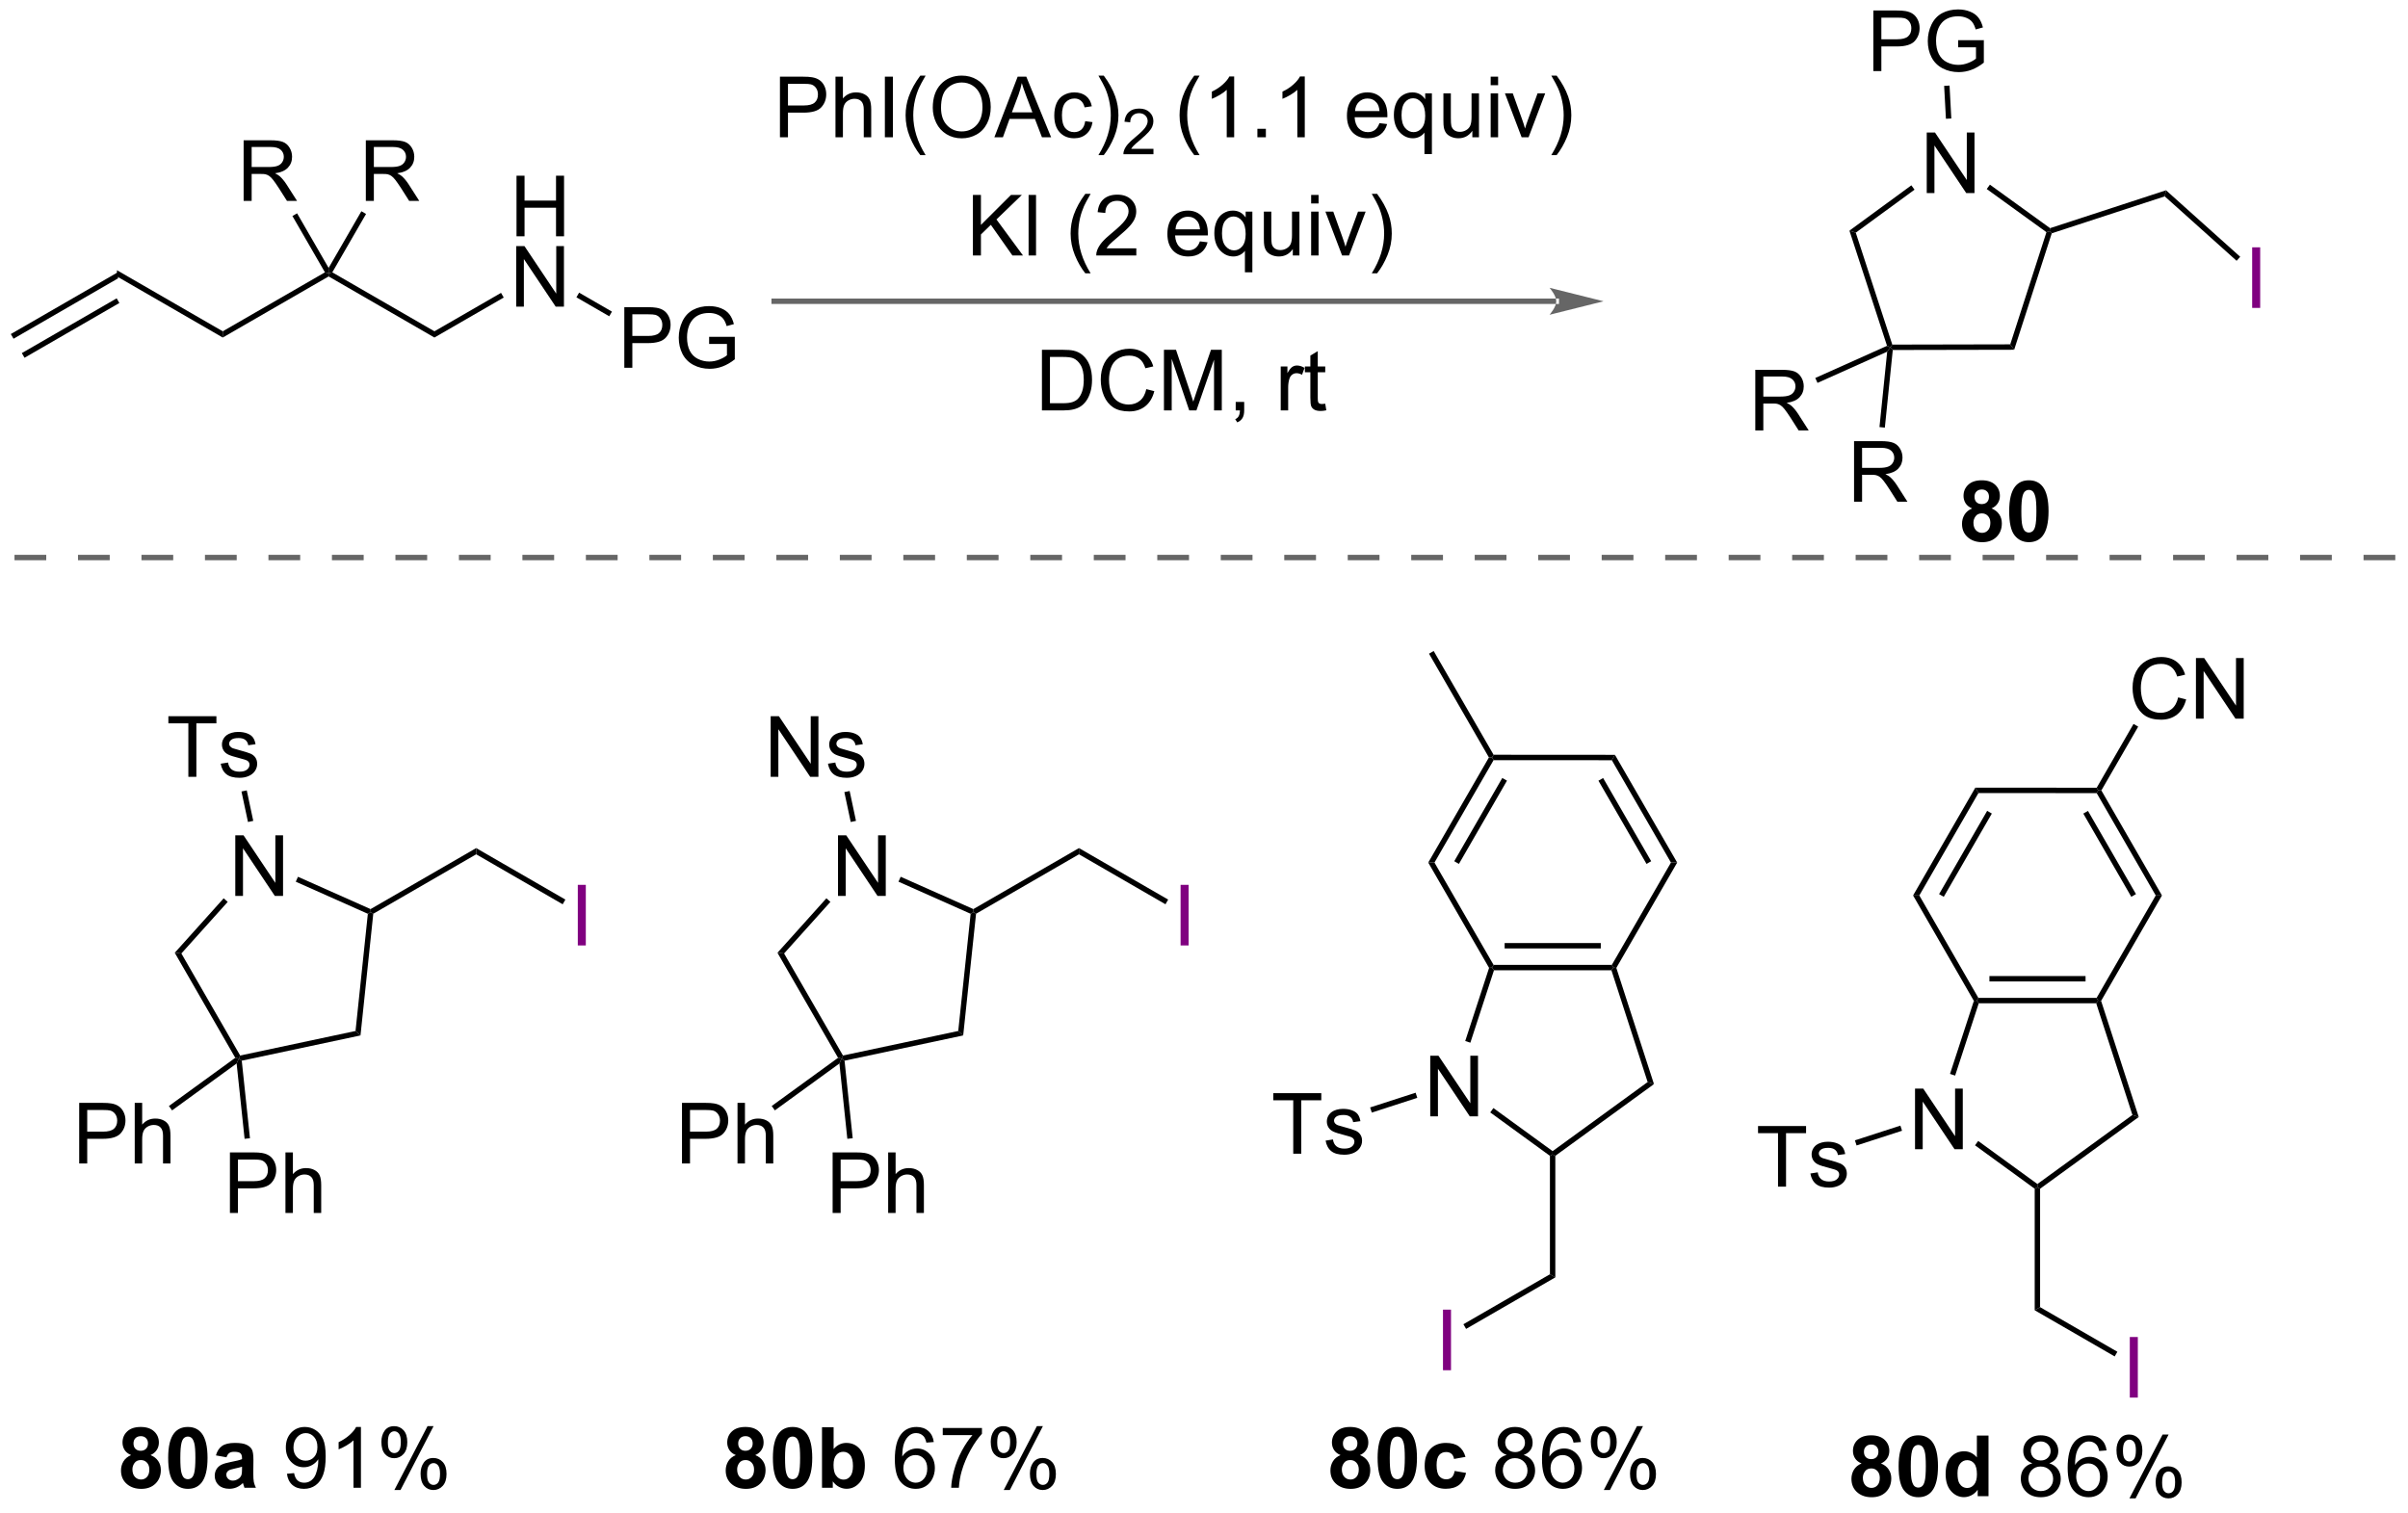 <?xml version="1.0" encoding="UTF-8"?>
<!DOCTYPE svg PUBLIC '-//W3C//DTD SVG 1.0//EN'
          'http://www.w3.org/TR/2001/REC-SVG-20010904/DTD/svg10.dtd'>
<svg stroke-dasharray="none" shape-rendering="auto" xmlns="http://www.w3.org/2000/svg" font-family="'Dialog'" text-rendering="auto" width="312" fill-opacity="1" color-interpolation="auto" color-rendering="auto" preserveAspectRatio="xMidYMid meet" font-size="12px" viewBox="0 0 312 196" fill="black" xmlns:xlink="http://www.w3.org/1999/xlink" stroke="black" image-rendering="auto" stroke-miterlimit="10" stroke-linecap="square" stroke-linejoin="miter" font-style="normal" stroke-width="1" height="196" stroke-dashoffset="0" font-weight="normal" stroke-opacity="1"
><!--Generated by the Batik Graphics2D SVG Generator--><defs id="genericDefs"
  /><g
  ><defs id="defs1"
    ><clipPath clipPathUnits="userSpaceOnUse" id="clipPath1"
      ><path d="M0.778 1.601 L234.668 1.601 L234.668 148.359 L0.778 148.359 L0.778 1.601 Z"
      /></clipPath
      ><clipPath clipPathUnits="userSpaceOnUse" id="clipPath2"
      ><path d="M129.511 233.822 L129.511 376.5 L356.897 376.5 L356.897 233.822 Z"
      /></clipPath
    ></defs
    ><g transform="scale(1.333,1.333) translate(-0.778,-1.601) matrix(1.029,0,0,1.029,-132.437,-238.909)"
    ><path d="M130.738 265.732 L130.483 265.29 L140.609 259.442 L140.609 260.031 ZM131.778 267.531 L140.736 262.357 L140.481 261.916 L131.522 267.089 Z" stroke="none" clip-path="url(#clipPath2)"
    /></g
    ><g transform="matrix(1.371,0,0,1.371,-177.62,-320.68)"
    ><path d="M140.609 260.031 L140.609 259.442 L150.607 265.216 L150.607 265.805 Z" stroke="none" clip-path="url(#clipPath2)"
    /></g
    ><g transform="matrix(1.371,0,0,1.371,-177.62,-320.68)"
    ><path d="M150.607 265.805 L150.607 265.216 L160.264 259.643 L160.613 259.736 L160.613 260.031 Z" stroke="none" clip-path="url(#clipPath2)"
    /></g
    ><g transform="matrix(1.371,0,0,1.371,-177.62,-320.68)"
    ><path d="M160.613 260.031 L160.613 259.736 L160.961 259.643 L170.611 265.216 L170.611 265.805 Z" stroke="none" clip-path="url(#clipPath2)"
    /></g
    ><g transform="matrix(1.371,0,0,1.371,-177.62,-320.68)"
    ><path d="M178.369 256.236 L178.369 250.51 L179.127 250.51 L179.127 252.862 L182.103 252.862 L182.103 250.51 L182.861 250.51 L182.861 256.236 L182.103 256.236 L182.103 253.536 L179.127 253.536 L179.127 256.236 L178.369 256.236 Z" stroke="none" clip-path="url(#clipPath2)"
    /></g
    ><g transform="matrix(1.371,0,0,1.371,-177.62,-320.68)"
    ><path d="M178.338 262.887 L178.338 257.16 L179.117 257.16 L182.124 261.655 L182.124 257.16 L182.851 257.16 L182.851 262.887 L182.072 262.887 L179.064 258.387 L179.064 262.887 L178.338 262.887 Z" stroke="none" clip-path="url(#clipPath2)"
    /></g
    ><g transform="matrix(1.371,0,0,1.371,-177.62,-320.68)"
    ><path d="M170.611 265.805 L170.611 265.216 L176.906 261.583 L177.161 262.025 Z" stroke="none" clip-path="url(#clipPath2)"
    /></g
    ><g transform="matrix(1.371,0,0,1.371,-177.62,-320.68)"
    ><path d="M188.557 268.661 L188.557 262.934 L190.718 262.934 Q191.288 262.934 191.588 262.989 Q192.01 263.059 192.294 263.257 Q192.58 263.452 192.755 263.809 Q192.929 264.163 192.929 264.59 Q192.929 265.32 192.463 265.827 Q191.999 266.333 190.783 266.333 L189.315 266.333 L189.315 268.661 L188.557 268.661 ZM189.315 265.656 L190.796 265.656 Q191.531 265.656 191.838 265.382 Q192.148 265.109 192.148 264.614 Q192.148 264.255 191.965 263.999 Q191.783 263.741 191.486 263.661 Q191.296 263.609 190.781 263.609 L189.315 263.609 L189.315 265.656 ZM196.572 266.413 L196.572 265.741 L198.999 265.739 L198.999 267.864 Q198.44 268.309 197.846 268.536 Q197.252 268.76 196.627 268.76 Q195.783 268.76 195.093 268.398 Q194.406 268.036 194.054 267.353 Q193.702 266.668 193.702 265.825 Q193.702 264.989 194.052 264.265 Q194.4 263.538 195.057 263.187 Q195.713 262.835 196.57 262.835 Q197.19 262.835 197.692 263.038 Q198.195 263.239 198.479 263.598 Q198.765 263.958 198.913 264.536 L198.229 264.723 Q198.101 264.286 197.908 264.036 Q197.718 263.786 197.361 263.635 Q197.007 263.484 196.572 263.484 Q196.054 263.484 195.674 263.642 Q195.296 263.801 195.062 264.059 Q194.83 264.317 194.702 264.624 Q194.484 265.156 194.484 265.778 Q194.484 266.543 194.747 267.059 Q195.01 267.575 195.512 267.825 Q196.018 268.075 196.585 268.075 Q197.077 268.075 197.546 267.885 Q198.015 267.695 198.257 267.481 L198.257 266.413 L196.572 266.413 Z" stroke="none" clip-path="url(#clipPath2)"
    /></g
    ><g transform="matrix(1.371,0,0,1.371,-177.62,-320.68)"
    ><path d="M184.03 262.004 L184.285 261.562 L187.388 263.355 L187.133 263.797 Z" stroke="none" clip-path="url(#clipPath2)"
    /></g
    ><g transform="matrix(1.371,0,0,1.371,-177.62,-320.68)"
    ><path d="M152.58 252.888 L152.58 247.162 L155.119 247.162 Q155.885 247.162 156.283 247.315 Q156.682 247.469 156.919 247.86 Q157.158 248.25 157.158 248.724 Q157.158 249.334 156.762 249.753 Q156.369 250.17 155.544 250.281 Q155.846 250.427 156.002 250.568 Q156.333 250.873 156.63 251.328 L157.627 252.888 L156.674 252.888 L155.916 251.696 Q155.583 251.18 155.367 250.906 Q155.153 250.633 154.984 250.524 Q154.815 250.414 154.637 250.373 Q154.51 250.344 154.216 250.344 L153.338 250.344 L153.338 252.888 L152.58 252.888 ZM153.338 249.688 L154.966 249.688 Q155.487 249.688 155.778 249.581 Q156.072 249.474 156.223 249.237 Q156.377 249 156.377 248.724 Q156.377 248.318 156.08 248.058 Q155.786 247.795 155.15 247.795 L153.338 247.795 L153.338 249.688 Z" stroke="none" clip-path="url(#clipPath2)"
    /></g
    ><g transform="matrix(1.371,0,0,1.371,-177.62,-320.68)"
    ><path d="M160.613 259.226 L160.613 259.736 L160.264 259.643 L157.19 254.32 L157.632 254.065 Z" stroke="none" clip-path="url(#clipPath2)"
    /></g
    ><g transform="matrix(1.371,0,0,1.371,-177.62,-320.68)"
    ><path d="M164.129 252.888 L164.129 247.162 L166.668 247.162 Q167.433 247.162 167.832 247.315 Q168.23 247.469 168.467 247.86 Q168.707 248.25 168.707 248.724 Q168.707 249.334 168.311 249.753 Q167.918 250.17 167.092 250.281 Q167.394 250.427 167.551 250.568 Q167.881 250.873 168.178 251.328 L169.176 252.888 L168.222 252.888 L167.465 251.696 Q167.131 251.18 166.915 250.906 Q166.702 250.633 166.532 250.524 Q166.363 250.414 166.186 250.373 Q166.058 250.344 165.764 250.344 L164.887 250.344 L164.887 252.888 L164.129 252.888 ZM164.887 249.688 L166.514 249.688 Q167.035 249.688 167.327 249.581 Q167.621 249.474 167.772 249.237 Q167.926 249 167.926 248.724 Q167.926 248.318 167.629 248.058 Q167.334 247.795 166.699 247.795 L164.887 247.795 L164.887 249.688 Z" stroke="none" clip-path="url(#clipPath2)"
    /></g
    ><g transform="matrix(1.371,0,0,1.371,-177.62,-320.68)"
    ><path d="M160.961 259.643 L160.613 259.736 L160.613 259.226 L163.707 253.869 L164.149 254.124 Z" stroke="none" clip-path="url(#clipPath2)"
    /></g
    ><g fill="rgb(102,102,102)" transform="matrix(1.371,0,0,1.371,-177.62,-320.68)" stroke="rgb(102,102,102)"
    ><path d="M276.633 262.634 L276.633 262.634 L202.718 262.634 L202.462 262.634 L202.462 262.123 L202.718 262.123 L276.633 262.123 L276.888 262.123 L276.888 262.634 ZM281.097 262.378 L275.995 261.103 C275.995 261.103 276.633 261.82 276.633 262.378 C276.633 262.937 275.995 263.654 275.995 263.654 Z" stroke="none" clip-path="url(#clipPath2)"
    /></g
    ><g transform="matrix(1.371,0,0,1.371,-177.62,-320.68)"
    ><path d="M203.265 246.877 L203.265 241.15 L205.427 241.15 Q205.997 241.15 206.297 241.205 Q206.718 241.275 207.002 241.473 Q207.289 241.668 207.463 242.025 Q207.638 242.379 207.638 242.806 Q207.638 243.536 207.172 244.043 Q206.708 244.549 205.492 244.549 L204.023 244.549 L204.023 246.877 L203.265 246.877 ZM204.023 243.872 L205.505 243.872 Q206.239 243.872 206.547 243.598 Q206.856 243.325 206.856 242.83 Q206.856 242.471 206.674 242.215 Q206.492 241.958 206.195 241.877 Q206.005 241.825 205.489 241.825 L204.023 241.825 L204.023 243.872 ZM208.513 246.877 L208.513 241.15 L209.216 241.15 L209.216 243.205 Q209.708 242.635 210.458 242.635 Q210.919 242.635 211.257 242.817 Q211.599 242.997 211.744 243.317 Q211.89 243.637 211.89 244.247 L211.89 246.877 L211.187 246.877 L211.187 244.247 Q211.187 243.721 210.958 243.481 Q210.731 243.239 210.312 243.239 Q210 243.239 209.724 243.403 Q209.45 243.564 209.333 243.843 Q209.216 244.119 209.216 244.606 L209.216 246.877 L208.513 246.877 ZM213.181 246.877 L213.181 241.15 L213.939 241.15 L213.939 246.877 L213.181 246.877 ZM216.528 248.562 Q215.945 247.827 215.541 246.843 Q215.14 245.856 215.14 244.801 Q215.14 243.872 215.442 243.02 Q215.794 242.033 216.528 241.051 L217.031 241.051 Q216.56 241.864 216.406 242.213 Q216.169 242.752 216.031 243.338 Q215.864 244.067 215.864 244.806 Q215.864 246.684 217.031 248.562 L216.528 248.562 ZM217.708 244.088 Q217.708 242.661 218.474 241.856 Q219.239 241.049 220.45 241.049 Q221.242 241.049 221.877 241.429 Q222.515 241.806 222.849 242.484 Q223.185 243.161 223.185 244.02 Q223.185 244.892 222.833 245.58 Q222.481 246.267 221.836 246.622 Q221.192 246.976 220.445 246.976 Q219.638 246.976 219 246.585 Q218.364 246.192 218.036 245.517 Q217.708 244.84 217.708 244.088 ZM218.489 244.098 Q218.489 245.135 219.044 245.731 Q219.601 246.325 220.442 246.325 Q221.297 246.325 221.849 245.723 Q222.403 245.122 222.403 244.017 Q222.403 243.317 222.166 242.796 Q221.929 242.275 221.474 241.989 Q221.02 241.7 220.453 241.7 Q219.648 241.7 219.067 242.254 Q218.489 242.806 218.489 244.098 ZM223.53 246.877 L225.73 241.15 L226.548 241.15 L228.892 246.877 L228.027 246.877 L227.36 245.142 L224.964 245.142 L224.337 246.877 L223.53 246.877 ZM225.183 244.525 L227.126 244.525 L226.527 242.939 Q226.254 242.215 226.121 241.752 Q226.011 242.301 225.814 242.846 L225.183 244.525 ZM232.113 245.356 L232.806 245.447 Q232.691 246.161 232.225 246.567 Q231.759 246.971 231.079 246.971 Q230.227 246.971 229.709 246.413 Q229.191 245.856 229.191 244.817 Q229.191 244.145 229.412 243.642 Q229.636 243.137 230.092 242.887 Q230.548 242.635 231.082 242.635 Q231.759 242.635 232.189 242.976 Q232.618 243.317 232.738 243.947 L232.056 244.051 Q231.957 243.635 231.709 243.424 Q231.462 243.213 231.11 243.213 Q230.579 243.213 230.246 243.593 Q229.915 243.973 229.915 244.799 Q229.915 245.635 230.235 246.015 Q230.556 246.392 231.071 246.392 Q231.485 246.392 231.761 246.14 Q232.04 245.885 232.113 245.356 ZM233.868 248.562 L233.363 248.562 Q234.532 246.684 234.532 244.806 Q234.532 244.072 234.363 243.348 Q234.23 242.762 233.993 242.223 Q233.839 241.872 233.363 241.051 L233.868 241.051 Q234.602 242.033 234.954 243.02 Q235.254 243.872 235.254 244.801 Q235.254 245.856 234.85 246.843 Q234.446 247.827 233.868 248.562 Z" stroke="none" clip-path="url(#clipPath2)"
    /></g
    ><g transform="matrix(1.371,0,0,1.371,-177.62,-320.68)"
    ><path d="M238.564 247.969 L238.564 248.477 L235.724 248.477 Q235.718 248.285 235.787 248.11 Q235.894 247.821 236.132 247.539 Q236.373 247.258 236.824 246.889 Q237.523 246.315 237.769 245.979 Q238.015 245.643 238.015 245.344 Q238.015 245.031 237.791 244.817 Q237.568 244.6 237.207 244.6 Q236.826 244.6 236.597 244.828 Q236.369 245.057 236.367 245.461 L235.824 245.406 Q235.881 244.799 236.244 244.483 Q236.607 244.164 237.218 244.164 Q237.838 244.164 238.197 244.508 Q238.558 244.85 238.558 245.356 Q238.558 245.613 238.453 245.863 Q238.347 246.112 238.101 246.387 Q237.857 246.662 237.289 247.143 Q236.814 247.541 236.679 247.684 Q236.545 247.826 236.457 247.969 L238.564 247.969 Z" stroke="none" clip-path="url(#clipPath2)"
    /></g
    ><g transform="matrix(1.371,0,0,1.371,-177.62,-320.68)"
    ><path d="M242.419 248.562 Q241.836 247.827 241.432 246.843 Q241.031 245.856 241.031 244.801 Q241.031 243.872 241.333 243.02 Q241.685 242.033 242.419 241.051 L242.922 241.051 Q242.45 241.864 242.297 242.213 Q242.06 242.752 241.922 243.338 Q241.755 244.067 241.755 244.806 Q241.755 246.684 242.922 248.562 L242.419 248.562 ZM246.192 246.877 L245.489 246.877 L245.489 242.395 Q245.234 242.637 244.822 242.879 Q244.411 243.122 244.083 243.244 L244.083 242.564 Q244.672 242.286 245.112 241.892 Q245.554 241.497 245.739 241.127 L246.192 241.127 L246.192 246.877 ZM248.386 246.877 L248.386 246.075 L249.188 246.075 L249.188 246.877 L248.386 246.877 ZM252.864 246.877 L252.161 246.877 L252.161 242.395 Q251.906 242.637 251.494 242.879 Q251.083 243.122 250.755 243.244 L250.755 242.564 Q251.343 242.286 251.784 241.892 Q252.226 241.497 252.411 241.127 L252.864 241.127 L252.864 246.877 ZM259.921 245.541 L260.648 245.629 Q260.476 246.267 260.01 246.619 Q259.546 246.971 258.825 246.971 Q257.914 246.971 257.38 246.411 Q256.849 245.848 256.849 244.838 Q256.849 243.791 257.388 243.213 Q257.927 242.635 258.786 242.635 Q259.617 242.635 260.143 243.202 Q260.671 243.767 260.671 244.793 Q260.671 244.856 260.669 244.981 L257.575 244.981 Q257.614 245.666 257.961 246.03 Q258.31 246.392 258.828 246.392 Q259.216 246.392 259.489 246.189 Q259.763 245.986 259.921 245.541 ZM257.614 244.403 L259.929 244.403 Q259.882 243.879 259.664 243.619 Q259.328 243.213 258.794 243.213 Q258.31 243.213 257.979 243.538 Q257.648 243.861 257.614 244.403 ZM264.175 248.468 L264.175 246.434 Q264.011 246.666 263.717 246.82 Q263.423 246.971 263.089 246.971 Q262.353 246.971 261.819 246.382 Q261.285 245.791 261.285 244.762 Q261.285 244.137 261.501 243.642 Q261.72 243.145 262.131 242.89 Q262.543 242.635 263.035 242.635 Q263.806 242.635 264.246 243.283 L264.246 242.728 L264.878 242.728 L264.878 248.468 L264.175 248.468 ZM262.009 244.791 Q262.009 245.59 262.345 245.991 Q262.681 246.392 263.149 246.392 Q263.597 246.392 263.92 246.012 Q264.246 245.629 264.246 244.853 Q264.246 244.025 263.905 243.609 Q263.563 243.189 263.103 243.189 Q262.644 243.189 262.326 243.577 Q262.009 243.965 262.009 244.791 ZM268.7 246.877 L268.7 246.267 Q268.216 246.971 267.382 246.971 Q267.015 246.971 266.697 246.83 Q266.38 246.689 266.224 246.476 Q266.07 246.262 266.007 245.955 Q265.966 245.747 265.966 245.299 L265.966 242.728 L266.669 242.728 L266.669 245.028 Q266.669 245.58 266.711 245.77 Q266.778 246.049 266.992 246.208 Q267.208 246.364 267.523 246.364 Q267.841 246.364 268.117 246.202 Q268.396 246.041 268.51 245.762 Q268.625 245.481 268.625 244.95 L268.625 242.728 L269.328 242.728 L269.328 246.877 L268.7 246.877 ZM270.433 241.958 L270.433 241.15 L271.136 241.15 L271.136 241.958 L270.433 241.958 ZM270.433 246.877 L270.433 242.728 L271.136 242.728 L271.136 246.877 L270.433 246.877 ZM273.359 246.877 L271.781 242.728 L272.523 242.728 L273.414 245.213 Q273.56 245.614 273.679 246.049 Q273.773 245.721 273.942 245.26 L274.864 242.728 L275.586 242.728 L274.015 246.877 L273.359 246.877 ZM276.669 248.562 L276.164 248.562 Q277.333 246.684 277.333 244.806 Q277.333 244.072 277.164 243.348 Q277.031 242.762 276.794 242.223 Q276.64 241.872 276.164 241.051 L276.669 241.051 Q277.403 242.033 277.755 243.02 Q278.054 243.872 278.054 244.801 Q278.054 245.856 277.651 246.843 Q277.247 247.827 276.669 248.562 Z" stroke="none" clip-path="url(#clipPath2)"
    /></g
    ><g transform="matrix(1.371,0,0,1.371,-177.62,-320.68)"
    ><path d="M221.501 258.05 L221.501 252.324 L222.259 252.324 L222.259 255.162 L225.102 252.324 L226.131 252.324 L223.727 254.644 L226.235 258.05 L225.235 258.05 L223.196 255.152 L222.259 256.066 L222.259 258.05 L221.501 258.05 ZM226.764 258.05 L226.764 252.324 L227.467 252.324 L227.467 258.05 L226.764 258.05 ZM232.123 259.735 Q231.54 259.001 231.136 258.017 Q230.735 257.03 230.735 255.975 Q230.735 255.045 231.037 254.194 Q231.389 253.207 232.123 252.225 L232.626 252.225 Q232.155 253.037 232.001 253.386 Q231.764 253.925 231.626 254.511 Q231.459 255.241 231.459 255.98 Q231.459 257.858 232.626 259.735 L232.123 259.735 ZM236.944 257.373 L236.944 258.05 L233.157 258.05 Q233.149 257.795 233.24 257.561 Q233.384 257.175 233.701 256.8 Q234.022 256.425 234.623 255.933 Q235.556 255.168 235.884 254.72 Q236.212 254.272 236.212 253.873 Q236.212 253.457 235.912 253.17 Q235.615 252.881 235.134 252.881 Q234.626 252.881 234.321 253.186 Q234.017 253.491 234.014 254.03 L233.29 253.957 Q233.365 253.147 233.85 252.725 Q234.334 252.3 235.149 252.3 Q235.975 252.3 236.454 252.759 Q236.936 253.215 236.936 253.889 Q236.936 254.233 236.795 254.566 Q236.655 254.897 236.326 255.264 Q236.001 255.631 235.243 256.272 Q234.61 256.803 234.431 256.993 Q234.251 257.183 234.134 257.373 L236.944 257.373 ZM242.954 256.715 L243.681 256.803 Q243.509 257.441 243.043 257.793 Q242.579 258.144 241.858 258.144 Q240.946 258.144 240.412 257.584 Q239.881 257.022 239.881 256.011 Q239.881 254.965 240.42 254.386 Q240.959 253.808 241.819 253.808 Q242.649 253.808 243.175 254.376 Q243.704 254.941 243.704 255.967 Q243.704 256.03 243.701 256.155 L240.608 256.155 Q240.647 256.84 240.993 257.204 Q241.342 257.566 241.86 257.566 Q242.248 257.566 242.522 257.363 Q242.795 257.16 242.954 256.715 ZM240.647 255.577 L242.962 255.577 Q242.915 255.053 242.696 254.793 Q242.36 254.386 241.826 254.386 Q241.342 254.386 241.011 254.712 Q240.681 255.035 240.647 255.577 ZM247.208 259.642 L247.208 257.608 Q247.044 257.84 246.75 257.993 Q246.455 258.144 246.122 258.144 Q245.385 258.144 244.851 257.556 Q244.317 256.965 244.317 255.936 Q244.317 255.311 244.534 254.816 Q244.752 254.319 245.164 254.064 Q245.575 253.808 246.067 253.808 Q246.838 253.808 247.278 254.457 L247.278 253.902 L247.911 253.902 L247.911 259.642 L247.208 259.642 ZM245.041 255.965 Q245.041 256.764 245.377 257.165 Q245.713 257.566 246.182 257.566 Q246.63 257.566 246.953 257.186 Q247.278 256.803 247.278 256.027 Q247.278 255.199 246.937 254.782 Q246.596 254.363 246.135 254.363 Q245.677 254.363 245.359 254.751 Q245.041 255.139 245.041 255.965 ZM251.733 258.05 L251.733 257.441 Q251.248 258.144 250.415 258.144 Q250.048 258.144 249.73 258.004 Q249.412 257.863 249.256 257.649 Q249.102 257.436 249.04 257.129 Q248.998 256.92 248.998 256.472 L248.998 253.902 L249.701 253.902 L249.701 256.202 Q249.701 256.754 249.743 256.944 Q249.811 257.222 250.024 257.381 Q250.24 257.538 250.556 257.538 Q250.873 257.538 251.149 257.376 Q251.428 257.215 251.543 256.936 Q251.657 256.655 251.657 256.123 L251.657 253.902 L252.36 253.902 L252.36 258.05 L251.733 258.05 ZM253.466 253.131 L253.466 252.324 L254.169 252.324 L254.169 253.131 L253.466 253.131 ZM253.466 258.05 L253.466 253.902 L254.169 253.902 L254.169 258.05 L253.466 258.05 ZM256.392 258.05 L254.813 253.902 L255.556 253.902 L256.446 256.386 Q256.592 256.788 256.712 257.222 Q256.806 256.894 256.975 256.433 L257.897 253.902 L258.618 253.902 L257.048 258.05 L256.392 258.05 ZM259.701 259.735 L259.196 259.735 Q260.365 257.858 260.365 255.98 Q260.365 255.246 260.196 254.522 Q260.063 253.936 259.826 253.397 Q259.673 253.045 259.196 252.225 L259.701 252.225 Q260.436 253.207 260.787 254.194 Q261.087 255.045 261.087 255.975 Q261.087 257.03 260.683 258.017 Q260.28 259.001 259.701 259.735 Z" stroke="none" clip-path="url(#clipPath2)"
    /></g
    ><g transform="matrix(1.371,0,0,1.371,-177.62,-320.68)"
    ><path d="M228.025 272.691 L228.025 266.965 L229.999 266.965 Q230.665 266.965 231.017 267.045 Q231.509 267.16 231.858 267.457 Q232.311 267.84 232.535 268.436 Q232.759 269.03 232.759 269.795 Q232.759 270.449 232.605 270.954 Q232.454 271.457 232.215 271.788 Q231.978 272.116 231.694 272.306 Q231.413 272.496 231.012 272.595 Q230.611 272.691 230.092 272.691 L228.025 272.691 ZM228.782 272.014 L230.006 272.014 Q230.571 272.014 230.894 271.91 Q231.217 271.803 231.407 271.613 Q231.678 271.342 231.827 270.889 Q231.978 270.433 231.978 269.785 Q231.978 268.887 231.683 268.405 Q231.389 267.92 230.967 267.756 Q230.663 267.639 229.986 267.639 L228.782 267.639 L228.782 272.014 ZM237.888 270.683 L238.646 270.873 Q238.409 271.808 237.789 272.301 Q237.169 272.79 236.276 272.79 Q235.349 272.79 234.768 272.413 Q234.19 272.035 233.885 271.321 Q233.583 270.605 233.583 269.785 Q233.583 268.889 233.924 268.225 Q234.268 267.558 234.898 267.212 Q235.529 266.866 236.286 266.866 Q237.146 266.866 237.732 267.303 Q238.318 267.741 238.549 268.535 L237.802 268.709 Q237.604 268.084 237.224 267.801 Q236.846 267.514 236.271 267.514 Q235.612 267.514 235.167 267.832 Q234.724 268.147 234.544 268.681 Q234.364 269.215 234.364 269.78 Q234.364 270.512 234.578 271.056 Q234.792 271.6 235.239 271.871 Q235.69 272.139 236.213 272.139 Q236.849 272.139 237.289 271.772 Q237.732 271.405 237.888 270.683 ZM239.556 272.691 L239.556 266.965 L240.696 266.965 L242.053 271.019 Q242.241 271.584 242.327 271.866 Q242.423 271.553 242.631 270.949 L244.001 266.965 L245.022 266.965 L245.022 272.691 L244.29 272.691 L244.29 267.897 L242.626 272.691 L241.944 272.691 L240.288 267.816 L240.288 272.691 L239.556 272.691 ZM246.337 272.691 L246.337 271.889 L247.139 271.889 L247.139 272.691 Q247.139 273.134 246.983 273.405 Q246.827 273.676 246.486 273.824 L246.29 273.524 Q246.514 273.426 246.618 273.236 Q246.725 273.048 246.736 272.691 L246.337 272.691 ZM250.592 272.691 L250.592 268.543 L251.225 268.543 L251.225 269.17 Q251.467 268.73 251.67 268.59 Q251.876 268.449 252.124 268.449 Q252.478 268.449 252.845 268.676 L252.603 269.327 Q252.345 269.176 252.087 269.176 Q251.858 269.176 251.673 269.314 Q251.491 269.452 251.413 269.699 Q251.295 270.074 251.295 270.519 L251.295 272.691 L250.592 272.691 ZM254.798 272.061 L254.9 272.683 Q254.603 272.746 254.368 272.746 Q253.986 272.746 253.775 272.626 Q253.564 272.504 253.478 272.306 Q253.392 272.108 253.392 271.475 L253.392 269.09 L252.876 269.09 L252.876 268.543 L253.392 268.543 L253.392 267.514 L254.092 267.092 L254.092 268.543 L254.798 268.543 L254.798 269.09 L254.092 269.09 L254.092 271.514 Q254.092 271.816 254.129 271.902 Q254.165 271.988 254.249 272.04 Q254.334 272.09 254.491 272.09 Q254.608 272.09 254.798 272.061 Z" stroke="none" clip-path="url(#clipPath2)"
    /></g
    ><g transform="matrix(1.371,0,0,1.371,-177.62,-320.68)"
    ><path d="M311.644 252.153 L311.644 246.426 L312.423 246.426 L315.43 250.921 L315.43 246.426 L316.157 246.426 L316.157 252.153 L315.378 252.153 L312.371 247.653 L312.371 252.153 L311.644 252.153 Z" stroke="none" clip-path="url(#clipPath2)"
    /></g
    ><g transform="matrix(1.371,0,0,1.371,-177.62,-320.68)"
    ><path d="M308.435 266.983 L308.204 266.729 L308.389 266.473 L319.536 266.45 L319.907 266.96 Z" stroke="none" clip-path="url(#clipPath2)"
    /></g
    ><g transform="matrix(1.371,0,0,1.371,-177.62,-320.68)"
    ><path d="M319.907 266.96 L319.536 266.45 L322.957 255.848 L323.257 255.75 L323.46 255.952 Z" stroke="none" clip-path="url(#clipPath2)"
    /></g
    ><g transform="matrix(1.371,0,0,1.371,-177.62,-320.68)"
    ><path d="M323.301 255.467 L323.257 255.75 L322.957 255.848 L317.314 251.769 L317.613 251.355 Z" stroke="none" clip-path="url(#clipPath2)"
    /></g
    ><g transform="matrix(1.371,0,0,1.371,-177.62,-320.68)"
    ><path d="M310.19 251.419 L310.491 251.83 L304.937 255.894 L304.337 255.701 Z" stroke="none" clip-path="url(#clipPath2)"
    /></g
    ><g transform="matrix(1.371,0,0,1.371,-177.62,-320.68)"
    ><path d="M304.337 255.701 L304.937 255.894 L308.389 266.473 L308.204 266.729 L307.891 266.59 Z" stroke="none" clip-path="url(#clipPath2)"
    /></g
    ><g transform="matrix(1.371,0,0,1.371,-177.62,-320.68)"
    ><path d="M306.597 240.62 L306.597 234.893 L308.759 234.893 Q309.329 234.893 309.629 234.948 Q310.05 235.018 310.334 235.216 Q310.621 235.412 310.795 235.768 Q310.97 236.123 310.97 236.55 Q310.97 237.279 310.504 237.787 Q310.04 238.292 308.824 238.292 L307.355 238.292 L307.355 240.62 L306.597 240.62 ZM307.355 237.615 L308.837 237.615 Q309.571 237.615 309.879 237.341 Q310.188 237.068 310.188 236.573 Q310.188 236.214 310.006 235.958 Q309.824 235.701 309.527 235.62 Q309.337 235.568 308.821 235.568 L307.355 235.568 L307.355 237.615 ZM314.613 238.373 L314.613 237.701 L317.04 237.698 L317.04 239.823 Q316.48 240.268 315.886 240.495 Q315.293 240.719 314.668 240.719 Q313.824 240.719 313.134 240.357 Q312.446 239.995 312.095 239.313 Q311.743 238.628 311.743 237.784 Q311.743 236.948 312.092 236.224 Q312.441 235.498 313.097 235.146 Q313.754 234.794 314.61 234.794 Q315.23 234.794 315.733 234.998 Q316.235 235.198 316.519 235.558 Q316.806 235.917 316.954 236.495 L316.269 236.683 Q316.142 236.245 315.949 235.995 Q315.759 235.745 315.402 235.594 Q315.048 235.443 314.613 235.443 Q314.095 235.443 313.715 235.602 Q313.337 235.761 313.103 236.018 Q312.871 236.276 312.743 236.583 Q312.524 237.115 312.524 237.737 Q312.524 238.503 312.788 239.018 Q313.05 239.534 313.553 239.784 Q314.058 240.034 314.626 240.034 Q315.118 240.034 315.587 239.844 Q316.056 239.654 316.298 239.44 L316.298 238.373 L314.613 238.373 Z" stroke="none" clip-path="url(#clipPath2)"
    /></g
    ><g transform="matrix(1.371,0,0,1.371,-177.62,-320.68)"
    ><path d="M313.967 245.101 L313.458 245.128 L313.289 242.018 L313.799 241.991 Z" stroke="none" clip-path="url(#clipPath2)"
    /></g
    ><g transform="matrix(1.371,0,0,1.371,-177.62,-320.68)"
    ><path d="M304.775 281.325 L304.775 275.598 L307.315 275.598 Q308.08 275.598 308.478 275.752 Q308.877 275.905 309.114 276.296 Q309.353 276.687 309.353 277.161 Q309.353 277.77 308.958 278.189 Q308.565 278.606 307.739 278.718 Q308.041 278.864 308.197 279.004 Q308.528 279.309 308.825 279.765 L309.822 281.325 L308.869 281.325 L308.111 280.132 Q307.778 279.616 307.562 279.343 Q307.348 279.069 307.179 278.96 Q307.01 278.851 306.833 278.809 Q306.705 278.78 306.411 278.78 L305.533 278.78 L305.533 281.325 L304.775 281.325 ZM305.533 278.124 L307.161 278.124 Q307.682 278.124 307.973 278.017 Q308.268 277.911 308.419 277.674 Q308.572 277.437 308.572 277.161 Q308.572 276.754 308.275 276.494 Q307.981 276.231 307.346 276.231 L305.533 276.231 L305.533 278.124 Z" stroke="none" clip-path="url(#clipPath2)"
    /></g
    ><g transform="matrix(1.371,0,0,1.371,-177.62,-320.68)"
    ><path d="M307.906 267.142 L308.204 266.729 L308.435 266.983 L307.685 274.32 L307.177 274.268 Z" stroke="none" clip-path="url(#clipPath2)"
    /></g
    ><g transform="matrix(1.371,0,0,1.371,-177.62,-320.68)"
    ><path d="M295.442 274.585 L295.442 268.859 L297.981 268.859 Q298.746 268.859 299.145 269.012 Q299.543 269.166 299.78 269.557 Q300.02 269.947 300.02 270.421 Q300.02 271.031 299.624 271.45 Q299.231 271.866 298.405 271.978 Q298.707 272.124 298.864 272.265 Q299.194 272.57 299.491 273.025 L300.489 274.585 L299.536 274.585 L298.778 273.393 Q298.444 272.877 298.228 272.603 Q298.015 272.33 297.845 272.221 Q297.676 272.111 297.499 272.07 Q297.371 272.041 297.077 272.041 L296.2 272.041 L296.2 274.585 L295.442 274.585 ZM296.2 271.385 L297.827 271.385 Q298.348 271.385 298.64 271.278 Q298.934 271.171 299.085 270.934 Q299.239 270.697 299.239 270.421 Q299.239 270.015 298.942 269.755 Q298.647 269.491 298.012 269.491 L296.2 269.491 L296.2 271.385 Z" stroke="none" clip-path="url(#clipPath2)"
    /></g
    ><g transform="matrix(1.371,0,0,1.371,-177.62,-320.68)"
    ><path d="M307.891 266.59 L308.204 266.729 L307.906 267.142 L301.32 270.093 L301.111 269.627 Z" stroke="none" clip-path="url(#clipPath2)"
    /></g
    ><g transform="matrix(1.371,0,0,1.371,-177.62,-320.68)"
    ><path d="M323.46 255.952 L323.257 255.75 L323.301 255.467 L334.257 251.886 L334.136 252.463 Z" stroke="none" clip-path="url(#clipPath2)"
    /></g
    ><g fill="purple" transform="matrix(1.371,0,0,1.371,-177.62,-320.68)" stroke="purple"
    ><path d="M342.399 263.005 L342.399 257.279 L343.157 257.279 L343.157 263.005 L342.399 263.005 Z" stroke="none" clip-path="url(#clipPath2)"
    /></g
    ><g transform="matrix(1.371,0,0,1.371,-177.62,-320.68)"
    ><path d="M334.136 252.463 L334.257 251.886 L341.268 258.172 L340.928 258.552 Z" stroke="none" clip-path="url(#clipPath2)"
    /></g
    ><g transform="matrix(1.371,0,0,1.371,-177.62,-320.68)"
    ><path d="M151.792 318.58 L151.792 312.854 L152.571 312.854 L155.578 317.349 L155.578 312.854 L156.305 312.854 L156.305 318.58 L155.526 318.58 L152.519 314.08 L152.519 318.58 L151.792 318.58 Z" stroke="none" clip-path="url(#clipPath2)"
    /></g
    ><g transform="matrix(1.371,0,0,1.371,-177.62,-320.68)"
    ><path d="M152.403 334.157 L152.126 333.955 L152.254 333.667 L163.155 331.348 L163.624 331.77 Z" stroke="none" clip-path="url(#clipPath2)"
    /></g
    ><g transform="matrix(1.371,0,0,1.371,-177.62,-320.68)"
    ><path d="M163.624 331.77 L163.155 331.348 L164.319 320.271 L164.592 320.113 L164.832 320.269 Z" stroke="none" clip-path="url(#clipPath2)"
    /></g
    ><g transform="matrix(1.371,0,0,1.371,-177.62,-320.68)"
    ><path d="M164.577 319.827 L164.592 320.113 L164.319 320.271 L157.508 317.239 L157.715 316.773 Z" stroke="none" clip-path="url(#clipPath2)"
    /></g
    ><g transform="matrix(1.371,0,0,1.371,-177.62,-320.68)"
    ><path d="M150.695 318.807 L151.075 319.148 L146.696 324.022 L146.07 323.956 Z" stroke="none" clip-path="url(#clipPath2)"
    /></g
    ><g transform="matrix(1.371,0,0,1.371,-177.62,-320.68)"
    ><path d="M146.07 323.956 L146.696 324.022 L152.254 333.667 L152.126 333.955 L151.79 333.884 Z" stroke="none" clip-path="url(#clipPath2)"
    /></g
    ><g transform="matrix(1.371,0,0,1.371,-177.62,-320.68)"
    ><path d="M147.356 307.325 L147.356 302.272 L145.468 302.272 L145.468 301.598 L150.007 301.598 L150.007 302.272 L148.113 302.272 L148.113 307.325 L147.356 307.325 ZM150.414 306.085 L151.109 305.976 Q151.167 306.395 151.435 306.619 Q151.703 306.84 152.182 306.84 Q152.667 306.84 152.901 306.642 Q153.136 306.444 153.136 306.179 Q153.136 305.942 152.93 305.804 Q152.784 305.71 152.211 305.567 Q151.438 305.371 151.138 305.228 Q150.839 305.085 150.685 304.835 Q150.531 304.582 150.531 304.278 Q150.531 303.999 150.656 303.765 Q150.784 303.528 151.003 303.371 Q151.167 303.249 151.451 303.166 Q151.734 303.082 152.057 303.082 Q152.547 303.082 152.914 303.223 Q153.284 303.364 153.458 303.603 Q153.636 303.843 153.703 304.246 L153.016 304.34 Q152.969 304.02 152.742 303.84 Q152.518 303.66 152.109 303.66 Q151.625 303.66 151.417 303.822 Q151.211 303.981 151.211 304.194 Q151.211 304.332 151.297 304.442 Q151.383 304.554 151.565 304.629 Q151.672 304.668 152.188 304.809 Q152.932 305.007 153.227 305.134 Q153.524 305.262 153.69 305.504 Q153.859 305.746 153.859 306.106 Q153.859 306.457 153.654 306.767 Q153.448 307.077 153.06 307.249 Q152.675 307.418 152.188 307.418 Q151.378 307.418 150.953 307.082 Q150.531 306.746 150.414 306.085 Z" stroke="none" clip-path="url(#clipPath2)"
    /></g
    ><g transform="matrix(1.371,0,0,1.371,-177.62,-320.68)"
    ><path d="M153.49 311.489 L152.991 311.595 L152.376 308.713 L152.875 308.607 Z" stroke="none" clip-path="url(#clipPath2)"
    /></g
    ><g transform="matrix(1.371,0,0,1.371,-177.62,-320.68)"
    ><path d="M151.285 348.551 L151.285 342.825 L153.446 342.825 Q154.017 342.825 154.316 342.879 Q154.738 342.95 155.022 343.147 Q155.308 343.343 155.483 343.7 Q155.657 344.054 155.657 344.481 Q155.657 345.21 155.191 345.718 Q154.728 346.223 153.512 346.223 L152.043 346.223 L152.043 348.551 L151.285 348.551 ZM152.043 345.546 L153.525 345.546 Q154.259 345.546 154.566 345.272 Q154.876 344.999 154.876 344.504 Q154.876 344.145 154.694 343.89 Q154.512 343.632 154.215 343.551 Q154.025 343.499 153.509 343.499 L152.043 343.499 L152.043 345.546 ZM156.532 348.551 L156.532 342.825 L157.236 342.825 L157.236 344.879 Q157.728 344.309 158.478 344.309 Q158.939 344.309 159.277 344.491 Q159.618 344.671 159.764 344.991 Q159.91 345.312 159.91 345.921 L159.91 348.551 L159.207 348.551 L159.207 345.921 Q159.207 345.395 158.978 345.155 Q158.751 344.913 158.332 344.913 Q158.019 344.913 157.743 345.077 Q157.47 345.239 157.353 345.517 Q157.236 345.793 157.236 346.28 L157.236 348.551 L156.532 348.551 Z" stroke="none" clip-path="url(#clipPath2)"
    /></g
    ><g transform="matrix(1.371,0,0,1.371,-177.62,-320.68)"
    ><path d="M151.918 334.421 L152.126 333.955 L152.403 334.157 L153.178 341.486 L152.671 341.54 Z" stroke="none" clip-path="url(#clipPath2)"
    /></g
    ><g transform="matrix(1.371,0,0,1.371,-177.62,-320.68)"
    ><path d="M137.04 343.868 L137.04 338.142 L139.202 338.142 Q139.772 338.142 140.071 338.197 Q140.493 338.267 140.777 338.465 Q141.064 338.66 141.238 339.017 Q141.413 339.371 141.413 339.798 Q141.413 340.527 140.946 341.035 Q140.483 341.54 139.267 341.54 L137.798 341.54 L137.798 343.868 L137.04 343.868 ZM137.798 340.863 L139.28 340.863 Q140.014 340.863 140.321 340.59 Q140.631 340.316 140.631 339.822 Q140.631 339.462 140.449 339.207 Q140.267 338.949 139.97 338.868 Q139.78 338.816 139.264 338.816 L137.798 338.816 L137.798 340.863 ZM142.288 343.868 L142.288 338.142 L142.991 338.142 L142.991 340.197 Q143.483 339.626 144.233 339.626 Q144.694 339.626 145.032 339.809 Q145.374 339.988 145.519 340.309 Q145.665 340.629 145.665 341.238 L145.665 343.868 L144.962 343.868 L144.962 341.238 Q144.962 340.712 144.733 340.473 Q144.506 340.231 144.087 340.231 Q143.775 340.231 143.499 340.394 Q143.225 340.556 143.108 340.835 Q142.991 341.111 142.991 341.598 L142.991 343.868 L142.288 343.868 Z" stroke="none" clip-path="url(#clipPath2)"
    /></g
    ><g transform="matrix(1.371,0,0,1.371,-177.62,-320.68)"
    ><path d="M151.79 333.884 L152.126 333.955 L151.918 334.421 L145.818 338.853 L145.518 338.44 Z" stroke="none" clip-path="url(#clipPath2)"
    /></g
    ><g transform="matrix(1.371,0,0,1.371,-177.62,-320.68)"
    ><path d="M164.832 320.269 L164.592 320.113 L164.577 319.827 L174.558 314.06 L174.558 314.649 Z" stroke="none" clip-path="url(#clipPath2)"
    /></g
    ><g fill="purple" transform="matrix(1.371,0,0,1.371,-177.62,-320.68)" stroke="purple"
    ><path d="M184.161 323.263 L184.161 317.536 L184.918 317.536 L184.918 323.263 L184.161 323.263 Z" stroke="none" clip-path="url(#clipPath2)"
    /></g
    ><g transform="matrix(1.371,0,0,1.371,-177.62,-320.68)"
    ><path d="M174.558 314.649 L174.558 314.06 L182.987 318.93 L182.732 319.372 Z" stroke="none" clip-path="url(#clipPath2)"
    /></g
    ><g transform="matrix(1.371,0,0,1.371,-177.62,-320.68)"
    ><path d="M141.945 371.434 Q141.521 371.255 141.326 370.942 Q141.133 370.627 141.133 370.252 Q141.133 369.611 141.581 369.195 Q142.029 368.776 142.852 368.776 Q143.669 368.776 144.12 369.195 Q144.57 369.611 144.57 370.252 Q144.57 370.651 144.362 370.96 Q144.156 371.27 143.781 371.434 Q144.258 371.627 144.505 371.994 Q144.755 372.361 144.755 372.841 Q144.755 373.635 144.247 374.132 Q143.742 374.627 142.904 374.627 Q142.122 374.627 141.602 374.216 Q140.99 373.731 140.99 372.887 Q140.99 372.424 141.219 372.036 Q141.451 371.645 141.945 371.434 ZM142.172 370.33 Q142.172 370.658 142.357 370.843 Q142.544 371.026 142.852 371.026 Q143.164 371.026 143.352 370.841 Q143.539 370.653 143.539 370.325 Q143.539 370.018 143.354 369.833 Q143.169 369.645 142.865 369.645 Q142.547 369.645 142.359 369.833 Q142.172 370.02 142.172 370.33 ZM142.07 372.783 Q142.07 373.236 142.302 373.492 Q142.536 373.744 142.883 373.744 Q143.224 373.744 143.445 373.5 Q143.669 373.255 143.669 372.794 Q143.669 372.393 143.443 372.148 Q143.216 371.903 142.867 371.903 Q142.466 371.903 142.268 372.182 Q142.07 372.458 142.07 372.783 ZM147.309 368.776 Q148.142 368.776 148.611 369.369 Q149.168 370.072 149.168 371.7 Q149.168 373.325 148.606 374.036 Q148.142 374.625 147.309 374.625 Q146.473 374.625 145.96 373.981 Q145.449 373.338 145.449 371.69 Q145.449 370.072 146.012 369.361 Q146.478 368.776 147.309 368.776 ZM147.309 369.684 Q147.111 369.684 146.954 369.812 Q146.798 369.94 146.712 370.268 Q146.598 370.692 146.598 371.7 Q146.598 372.708 146.699 373.085 Q146.801 373.463 146.954 373.588 Q147.111 373.713 147.309 373.713 Q147.509 373.713 147.665 373.585 Q147.822 373.458 147.908 373.13 Q148.02 372.708 148.02 371.7 Q148.02 370.692 147.918 370.317 Q147.816 369.94 147.663 369.812 Q147.509 369.684 147.309 369.684 ZM150.958 371.643 L149.961 371.463 Q150.13 370.861 150.539 370.572 Q150.951 370.283 151.758 370.283 Q152.492 370.283 152.852 370.458 Q153.211 370.63 153.357 370.898 Q153.505 371.166 153.505 371.88 L153.492 373.161 Q153.492 373.708 153.544 373.968 Q153.599 374.229 153.742 374.526 L152.656 374.526 Q152.615 374.416 152.552 374.2 Q152.524 374.104 152.513 374.072 Q152.232 374.346 151.911 374.484 Q151.591 374.619 151.227 374.619 Q150.586 374.619 150.216 374.273 Q149.849 373.924 149.849 373.393 Q149.849 373.041 150.016 372.765 Q150.185 372.489 150.487 372.343 Q150.789 372.197 151.359 372.088 Q152.13 371.942 152.427 371.817 L152.427 371.708 Q152.427 371.393 152.271 371.257 Q152.115 371.122 151.68 371.122 Q151.388 371.122 151.224 371.239 Q151.06 371.354 150.958 371.643 ZM152.427 372.533 Q152.216 372.604 151.758 372.703 Q151.302 372.799 151.161 372.893 Q150.945 373.044 150.945 373.278 Q150.945 373.51 151.117 373.679 Q151.289 373.846 151.555 373.846 Q151.852 373.846 152.122 373.651 Q152.32 373.502 152.383 373.286 Q152.427 373.145 152.427 372.752 L152.427 372.533 Z" stroke="none" clip-path="url(#clipPath2)"
    /></g
    ><g transform="matrix(1.371,0,0,1.371,-177.62,-320.68)"
    ><path d="M156.672 373.2 L157.349 373.137 Q157.435 373.614 157.677 373.83 Q157.919 374.044 158.297 374.044 Q158.622 374.044 158.865 373.895 Q159.109 373.747 159.266 373.5 Q159.422 373.252 159.526 372.83 Q159.633 372.408 159.633 371.971 Q159.633 371.924 159.63 371.83 Q159.419 372.166 159.052 372.375 Q158.688 372.583 158.263 372.583 Q157.552 372.583 157.06 372.067 Q156.568 371.551 156.568 370.708 Q156.568 369.838 157.081 369.307 Q157.594 368.776 158.367 368.776 Q158.927 368.776 159.388 369.078 Q159.851 369.377 160.091 369.934 Q160.333 370.489 160.333 371.544 Q160.333 372.643 160.094 373.294 Q159.857 373.942 159.385 374.283 Q158.914 374.625 158.281 374.625 Q157.609 374.625 157.182 374.252 Q156.758 373.877 156.672 373.2 ZM159.552 370.674 Q159.552 370.067 159.229 369.713 Q158.906 369.356 158.453 369.356 Q157.984 369.356 157.635 369.739 Q157.289 370.122 157.289 370.731 Q157.289 371.278 157.62 371.622 Q157.951 371.963 158.435 371.963 Q158.922 371.963 159.237 371.622 Q159.552 371.278 159.552 370.674 ZM163.665 374.526 L162.962 374.526 L162.962 370.044 Q162.707 370.286 162.296 370.528 Q161.884 370.77 161.556 370.893 L161.556 370.213 Q162.144 369.934 162.585 369.541 Q163.027 369.145 163.212 368.776 L163.665 368.776 L163.665 374.526 ZM165.599 370.174 Q165.599 369.559 165.906 369.13 Q166.216 368.7 166.802 368.7 Q167.341 368.7 167.693 369.085 Q168.047 369.471 168.047 370.216 Q168.047 370.942 167.69 371.335 Q167.333 371.729 166.81 371.729 Q166.289 371.729 165.943 371.343 Q165.599 370.955 165.599 370.174 ZM166.82 369.184 Q166.56 369.184 166.385 369.411 Q166.211 369.637 166.211 370.244 Q166.211 370.794 166.385 371.02 Q166.562 371.244 166.82 371.244 Q167.086 371.244 167.26 371.018 Q167.435 370.791 167.435 370.19 Q167.435 369.635 167.258 369.411 Q167.083 369.184 166.82 369.184 ZM166.826 374.736 L169.958 368.7 L170.529 368.7 L167.406 374.736 L166.826 374.736 ZM169.302 373.182 Q169.302 372.565 169.609 372.137 Q169.919 371.708 170.508 371.708 Q171.047 371.708 171.401 372.093 Q171.755 372.479 171.755 373.223 Q171.755 373.95 171.396 374.343 Q171.039 374.736 170.513 374.736 Q169.992 374.736 169.646 374.348 Q169.302 373.958 169.302 373.182 ZM170.529 372.192 Q170.263 372.192 170.089 372.419 Q169.914 372.645 169.914 373.252 Q169.914 373.799 170.089 374.026 Q170.266 374.252 170.523 374.252 Q170.794 374.252 170.966 374.026 Q171.141 373.799 171.141 373.197 Q171.141 372.643 170.964 372.419 Q170.789 372.192 170.529 372.192 Z" stroke="none" clip-path="url(#clipPath2)"
    /></g
    ><g transform="matrix(1.371,0,0,1.371,-177.62,-320.68)"
    ><path d="M208.752 318.58 L208.752 312.854 L209.53 312.854 L212.538 317.349 L212.538 312.854 L213.265 312.854 L213.265 318.58 L212.486 318.58 L209.478 314.08 L209.478 318.58 L208.752 318.58 Z" stroke="none" clip-path="url(#clipPath2)"
    /></g
    ><g transform="matrix(1.371,0,0,1.371,-177.62,-320.68)"
    ><path d="M209.371 334.157 L209.093 333.955 L209.221 333.667 L220.115 331.348 L220.583 331.77 Z" stroke="none" clip-path="url(#clipPath2)"
    /></g
    ><g transform="matrix(1.371,0,0,1.371,-177.62,-320.68)"
    ><path d="M220.583 331.77 L220.115 331.348 L221.286 320.271 L221.559 320.113 L221.799 320.269 Z" stroke="none" clip-path="url(#clipPath2)"
    /></g
    ><g transform="matrix(1.371,0,0,1.371,-177.62,-320.68)"
    ><path d="M221.544 319.827 L221.559 320.113 L221.286 320.271 L214.468 317.238 L214.675 316.772 Z" stroke="none" clip-path="url(#clipPath2)"
    /></g
    ><g transform="matrix(1.371,0,0,1.371,-177.62,-320.68)"
    ><path d="M207.655 318.807 L208.034 319.148 L203.656 324.022 L203.029 323.956 Z" stroke="none" clip-path="url(#clipPath2)"
    /></g
    ><g transform="matrix(1.371,0,0,1.371,-177.62,-320.68)"
    ><path d="M203.029 323.956 L203.656 324.022 L209.221 333.667 L209.093 333.955 L208.757 333.884 Z" stroke="none" clip-path="url(#clipPath2)"
    /></g
    ><g transform="matrix(1.371,0,0,1.371,-177.62,-320.68)"
    ><path d="M202.388 307.325 L202.388 301.598 L203.167 301.598 L206.174 306.093 L206.174 301.598 L206.901 301.598 L206.901 307.325 L206.123 307.325 L203.115 302.825 L203.115 307.325 L202.388 307.325 ZM207.803 306.085 L208.499 305.976 Q208.556 306.395 208.824 306.619 Q209.093 306.84 209.572 306.84 Q210.056 306.84 210.29 306.642 Q210.525 306.444 210.525 306.179 Q210.525 305.942 210.319 305.804 Q210.173 305.71 209.6 305.567 Q208.827 305.371 208.527 305.228 Q208.228 305.085 208.074 304.835 Q207.921 304.582 207.921 304.278 Q207.921 303.999 208.046 303.765 Q208.173 303.528 208.392 303.371 Q208.556 303.249 208.84 303.166 Q209.124 303.082 209.447 303.082 Q209.936 303.082 210.303 303.223 Q210.673 303.364 210.848 303.603 Q211.025 303.843 211.093 304.246 L210.405 304.34 Q210.358 304.02 210.132 303.84 Q209.908 303.66 209.499 303.66 Q209.014 303.66 208.806 303.822 Q208.6 303.981 208.6 304.194 Q208.6 304.332 208.686 304.442 Q208.772 304.554 208.954 304.629 Q209.061 304.668 209.577 304.809 Q210.322 305.007 210.616 305.134 Q210.913 305.262 211.079 305.504 Q211.249 305.746 211.249 306.106 Q211.249 306.457 211.043 306.767 Q210.837 307.077 210.449 307.249 Q210.064 307.418 209.577 307.418 Q208.767 307.418 208.343 307.082 Q207.921 306.746 207.803 306.085 Z" stroke="none" clip-path="url(#clipPath2)"
    /></g
    ><g transform="matrix(1.371,0,0,1.371,-177.62,-320.68)"
    ><path d="M210.452 311.489 L209.953 311.595 L209.352 308.771 L209.851 308.665 Z" stroke="none" clip-path="url(#clipPath2)"
    /></g
    ><g transform="matrix(1.371,0,0,1.371,-177.62,-320.68)"
    ><path d="M208.244 348.551 L208.244 342.825 L210.406 342.825 Q210.976 342.825 211.276 342.879 Q211.698 342.95 211.982 343.147 Q212.268 343.343 212.442 343.7 Q212.617 344.054 212.617 344.481 Q212.617 345.21 212.151 345.718 Q211.687 346.223 210.471 346.223 L209.002 346.223 L209.002 348.551 L208.244 348.551 ZM209.002 345.546 L210.484 345.546 Q211.218 345.546 211.526 345.272 Q211.836 344.999 211.836 344.504 Q211.836 344.145 211.653 343.89 Q211.471 343.632 211.174 343.551 Q210.984 343.499 210.468 343.499 L209.002 343.499 L209.002 345.546 ZM213.492 348.551 L213.492 342.825 L214.195 342.825 L214.195 344.879 Q214.687 344.309 215.437 344.309 Q215.898 344.309 216.237 344.491 Q216.578 344.671 216.724 344.991 Q216.869 345.312 216.869 345.921 L216.869 348.551 L216.166 348.551 L216.166 345.921 Q216.166 345.395 215.937 345.155 Q215.711 344.913 215.291 344.913 Q214.979 344.913 214.703 345.077 Q214.429 345.239 214.312 345.517 Q214.195 345.793 214.195 346.28 L214.195 348.551 L213.492 348.551 Z" stroke="none" clip-path="url(#clipPath2)"
    /></g
    ><g transform="matrix(1.371,0,0,1.371,-177.62,-320.68)"
    ><path d="M208.885 334.421 L209.093 333.955 L209.371 334.157 L210.141 341.486 L209.633 341.539 Z" stroke="none" clip-path="url(#clipPath2)"
    /></g
    ><g transform="matrix(1.371,0,0,1.371,-177.62,-320.68)"
    ><path d="M194.008 343.868 L194.008 338.142 L196.169 338.142 Q196.739 338.142 197.039 338.197 Q197.461 338.267 197.745 338.465 Q198.031 338.66 198.206 339.017 Q198.38 339.371 198.38 339.798 Q198.38 340.527 197.914 341.035 Q197.45 341.54 196.234 341.54 L194.765 341.54 L194.765 343.868 L194.008 343.868 ZM194.765 340.863 L196.247 340.863 Q196.982 340.863 197.289 340.59 Q197.599 340.316 197.599 339.822 Q197.599 339.462 197.416 339.207 Q197.234 338.949 196.937 338.868 Q196.747 338.816 196.232 338.816 L194.765 338.816 L194.765 340.863 ZM199.255 343.868 L199.255 338.142 L199.958 338.142 L199.958 340.197 Q200.45 339.626 201.2 339.626 Q201.661 339.626 202 339.809 Q202.341 339.988 202.487 340.309 Q202.633 340.629 202.633 341.238 L202.633 343.868 L201.929 343.868 L201.929 341.238 Q201.929 340.712 201.7 340.473 Q201.474 340.231 201.054 340.231 Q200.742 340.231 200.466 340.394 Q200.192 340.556 200.075 340.835 Q199.958 341.111 199.958 341.598 L199.958 343.868 L199.255 343.868 Z" stroke="none" clip-path="url(#clipPath2)"
    /></g
    ><g transform="matrix(1.371,0,0,1.371,-177.62,-320.68)"
    ><path d="M208.757 333.884 L209.093 333.955 L208.885 334.421 L202.785 338.853 L202.485 338.44 Z" stroke="none" clip-path="url(#clipPath2)"
    /></g
    ><g transform="matrix(1.371,0,0,1.371,-177.62,-320.68)"
    ><path d="M221.799 320.269 L221.559 320.113 L221.544 319.827 L231.525 314.06 L231.525 314.649 Z" stroke="none" clip-path="url(#clipPath2)"
    /></g
    ><g fill="purple" transform="matrix(1.371,0,0,1.371,-177.62,-320.68)" stroke="purple"
    ><path d="M241.128 323.263 L241.128 317.536 L241.886 317.536 L241.886 323.263 L241.128 323.263 Z" stroke="none" clip-path="url(#clipPath2)"
    /></g
    ><g transform="matrix(1.371,0,0,1.371,-177.62,-320.68)"
    ><path d="M231.525 314.649 L231.525 314.06 L239.954 318.93 L239.699 319.372 Z" stroke="none" clip-path="url(#clipPath2)"
    /></g
    ><g transform="matrix(1.371,0,0,1.371,-177.62,-320.68)"
    ><path d="M199.095 371.434 Q198.67 371.255 198.475 370.942 Q198.282 370.627 198.282 370.252 Q198.282 369.611 198.73 369.195 Q199.178 368.776 200.001 368.776 Q200.819 368.776 201.269 369.195 Q201.72 369.611 201.72 370.252 Q201.72 370.651 201.511 370.96 Q201.306 371.27 200.931 371.434 Q201.407 371.627 201.655 371.994 Q201.905 372.361 201.905 372.841 Q201.905 373.635 201.397 374.132 Q200.892 374.627 200.053 374.627 Q199.272 374.627 198.751 374.216 Q198.139 373.731 198.139 372.887 Q198.139 372.424 198.368 372.036 Q198.6 371.645 199.095 371.434 ZM199.321 370.33 Q199.321 370.658 199.506 370.843 Q199.694 371.026 200.001 371.026 Q200.313 371.026 200.501 370.841 Q200.688 370.653 200.688 370.325 Q200.688 370.018 200.504 369.833 Q200.319 369.645 200.014 369.645 Q199.696 369.645 199.509 369.833 Q199.321 370.02 199.321 370.33 ZM199.22 372.783 Q199.22 373.236 199.451 373.492 Q199.686 373.744 200.032 373.744 Q200.373 373.744 200.595 373.5 Q200.819 373.255 200.819 372.794 Q200.819 372.393 200.592 372.148 Q200.365 371.903 200.017 371.903 Q199.615 371.903 199.418 372.182 Q199.22 372.458 199.22 372.783 ZM204.458 368.776 Q205.291 368.776 205.76 369.369 Q206.317 370.072 206.317 371.7 Q206.317 373.325 205.755 374.036 Q205.291 374.625 204.458 374.625 Q203.622 374.625 203.109 373.981 Q202.599 373.338 202.599 371.69 Q202.599 370.072 203.161 369.361 Q203.627 368.776 204.458 368.776 ZM204.458 369.684 Q204.26 369.684 204.104 369.812 Q203.947 369.94 203.862 370.268 Q203.747 370.692 203.747 371.7 Q203.747 372.708 203.849 373.085 Q203.95 373.463 204.104 373.588 Q204.26 373.713 204.458 373.713 Q204.658 373.713 204.815 373.585 Q204.971 373.458 205.057 373.13 Q205.169 372.708 205.169 371.7 Q205.169 370.692 205.067 370.317 Q204.966 369.94 204.812 369.812 Q204.658 369.684 204.458 369.684 ZM207.24 374.526 L207.24 368.799 L208.337 368.799 L208.337 370.861 Q208.845 370.283 209.54 370.283 Q210.298 370.283 210.793 370.833 Q211.29 371.38 211.29 372.408 Q211.29 373.471 210.785 374.046 Q210.28 374.619 209.556 374.619 Q209.201 374.619 208.855 374.442 Q208.509 374.262 208.259 373.916 L208.259 374.526 L207.24 374.526 ZM208.329 372.361 Q208.329 373.005 208.532 373.315 Q208.819 373.752 209.29 373.752 Q209.655 373.752 209.91 373.442 Q210.165 373.13 210.165 372.463 Q210.165 371.752 209.907 371.437 Q209.649 371.122 209.248 371.122 Q208.852 371.122 208.589 371.429 Q208.329 371.736 208.329 372.361 Z" stroke="none" clip-path="url(#clipPath2)"
    /></g
    ><g transform="matrix(1.371,0,0,1.371,-177.62,-320.68)"
    ><path d="M217.803 370.2 L217.102 370.255 Q217.009 369.841 216.837 369.653 Q216.553 369.354 216.134 369.354 Q215.798 369.354 215.545 369.541 Q215.212 369.783 215.019 370.25 Q214.829 370.713 214.821 371.572 Q215.076 371.184 215.444 370.997 Q215.811 370.809 216.212 370.809 Q216.915 370.809 217.41 371.328 Q217.905 371.846 217.905 372.666 Q217.905 373.205 217.67 373.669 Q217.438 374.13 217.032 374.377 Q216.626 374.625 216.11 374.625 Q215.233 374.625 214.678 373.979 Q214.123 373.33 214.123 371.846 Q214.123 370.184 214.735 369.432 Q215.272 368.776 216.178 368.776 Q216.852 368.776 217.285 369.156 Q217.717 369.533 217.803 370.2 ZM214.931 372.669 Q214.931 373.033 215.084 373.367 Q215.24 373.697 215.517 373.872 Q215.795 374.044 216.1 374.044 Q216.545 374.044 216.865 373.684 Q217.186 373.325 217.186 372.708 Q217.186 372.114 216.868 371.773 Q216.553 371.432 216.071 371.432 Q215.595 371.432 215.261 371.773 Q214.931 372.114 214.931 372.669 ZM218.651 369.549 L218.651 368.872 L222.356 368.872 L222.356 369.419 Q221.81 370.002 221.273 370.968 Q220.737 371.932 220.442 372.95 Q220.231 373.669 220.174 374.526 L219.45 374.526 Q219.463 373.848 219.716 372.893 Q219.971 371.934 220.445 371.046 Q220.919 370.158 221.455 369.549 L218.651 369.549 ZM223.186 370.174 Q223.186 369.559 223.493 369.13 Q223.803 368.7 224.389 368.7 Q224.928 368.7 225.28 369.085 Q225.634 369.471 225.634 370.216 Q225.634 370.942 225.277 371.335 Q224.92 371.729 224.397 371.729 Q223.876 371.729 223.53 371.343 Q223.186 370.955 223.186 370.174 ZM224.407 369.184 Q224.147 369.184 223.972 369.411 Q223.798 369.637 223.798 370.244 Q223.798 370.794 223.972 371.02 Q224.149 371.244 224.407 371.244 Q224.673 371.244 224.847 371.018 Q225.022 370.791 225.022 370.19 Q225.022 369.635 224.845 369.411 Q224.67 369.184 224.407 369.184 ZM224.412 374.736 L227.545 368.7 L228.115 368.7 L224.993 374.736 L224.412 374.736 ZM226.889 373.182 Q226.889 372.565 227.196 372.137 Q227.506 371.708 228.095 371.708 Q228.634 371.708 228.988 372.093 Q229.342 372.479 229.342 373.223 Q229.342 373.95 228.983 374.343 Q228.626 374.736 228.1 374.736 Q227.579 374.736 227.233 374.348 Q226.889 373.958 226.889 373.182 ZM228.115 372.192 Q227.85 372.192 227.675 372.419 Q227.501 372.645 227.501 373.252 Q227.501 373.799 227.675 374.026 Q227.852 374.252 228.11 374.252 Q228.381 374.252 228.553 374.026 Q228.727 373.799 228.727 373.197 Q228.727 372.643 228.55 372.419 Q228.376 372.192 228.115 372.192 Z" stroke="none" clip-path="url(#clipPath2)"
    /></g
    ><g transform="matrix(1.371,0,0,1.371,-177.62,-320.68)"
    ><path d="M264.722 339.415 L264.722 333.689 L265.501 333.689 L268.509 338.183 L268.509 333.689 L269.235 333.689 L269.235 339.415 L268.457 339.415 L265.449 334.915 L265.449 339.415 L264.722 339.415 Z" stroke="none" clip-path="url(#clipPath2)"
    /></g
    ><g transform="matrix(1.371,0,0,1.371,-177.62,-320.68)"
    ><path d="M281.845 325.613 L282.031 325.357 L282.308 325.387 L285.866 336.37 L285.267 336.176 Z" stroke="none" clip-path="url(#clipPath2)"
    /></g
    ><g transform="matrix(1.371,0,0,1.371,-177.62,-320.68)"
    ><path d="M285.267 336.176 L285.866 336.37 L276.543 343.15 L276.288 343.02 L276.288 342.705 Z" stroke="none" clip-path="url(#clipPath2)"
    /></g
    ><g transform="matrix(1.371,0,0,1.371,-177.62,-320.68)"
    ><path d="M276.288 342.705 L276.288 343.02 L276.033 343.15 L270.392 339.047 L270.692 338.634 Z" stroke="none" clip-path="url(#clipPath2)"
    /></g
    ><g transform="matrix(1.371,0,0,1.371,-177.62,-320.68)"
    ><path d="M268.513 332.456 L268.028 332.298 L270.283 325.386 L270.561 325.357 L270.746 325.613 Z" stroke="none" clip-path="url(#clipPath2)"
    /></g
    ><g transform="matrix(1.371,0,0,1.371,-177.62,-320.68)"
    ><path d="M270.746 325.613 L270.561 325.357 L270.708 325.102 L281.883 325.102 L282.031 325.357 L281.845 325.613 ZM271.753 323.548 L280.839 323.548 L280.839 323.038 L271.753 323.038 Z" stroke="none" clip-path="url(#clipPath2)"
    /></g
    ><g transform="matrix(1.371,0,0,1.371,-177.62,-320.68)"
    ><path d="M251.775 342.951 L251.775 337.899 L249.887 337.899 L249.887 337.224 L254.426 337.224 L254.426 337.899 L252.532 337.899 L252.532 342.951 L251.775 342.951 ZM254.833 341.711 L255.529 341.602 Q255.586 342.021 255.854 342.245 Q256.122 342.466 256.602 342.466 Q257.086 342.466 257.32 342.269 Q257.555 342.071 257.555 341.805 Q257.555 341.568 257.349 341.43 Q257.203 341.336 256.63 341.193 Q255.857 340.998 255.557 340.855 Q255.258 340.711 255.104 340.461 Q254.951 340.209 254.951 339.904 Q254.951 339.625 255.076 339.391 Q255.203 339.154 255.422 338.998 Q255.586 338.875 255.87 338.792 Q256.154 338.709 256.477 338.709 Q256.966 338.709 257.333 338.849 Q257.703 338.99 257.878 339.23 Q258.055 339.469 258.122 339.873 L257.435 339.966 Q257.388 339.646 257.161 339.466 Q256.938 339.287 256.529 339.287 Q256.044 339.287 255.836 339.448 Q255.63 339.607 255.63 339.821 Q255.63 339.959 255.716 340.068 Q255.802 340.18 255.984 340.256 Q256.091 340.295 256.607 340.435 Q257.352 340.633 257.646 340.761 Q257.943 340.888 258.109 341.131 Q258.279 341.373 258.279 341.732 Q258.279 342.084 258.073 342.394 Q257.867 342.704 257.479 342.875 Q257.094 343.045 256.607 343.045 Q255.797 343.045 255.372 342.709 Q254.951 342.373 254.833 341.711 Z" stroke="none" clip-path="url(#clipPath2)"
    /></g
    ><g transform="matrix(1.371,0,0,1.371,-177.62,-320.68)"
    ><path d="M263.34 337.183 L263.497 337.668 L259.198 339.061 L259.041 338.575 Z" stroke="none" clip-path="url(#clipPath2)"
    /></g
    ><g transform="matrix(1.371,0,0,1.371,-177.62,-320.68)"
    ><path d="M276.033 343.15 L276.288 343.02 L276.543 343.15 L276.543 354.637 L276.033 354.342 Z" stroke="none" clip-path="url(#clipPath2)"
    /></g
    ><g fill="purple" transform="matrix(1.371,0,0,1.371,-177.62,-320.68)" stroke="purple"
    ><path d="M265.926 363.414 L265.926 357.687 L266.684 357.687 L266.684 363.414 L265.926 363.414 Z" stroke="none" clip-path="url(#clipPath2)"
    /></g
    ><g transform="matrix(1.371,0,0,1.371,-177.62,-320.68)"
    ><path d="M276.033 354.342 L276.543 354.637 L268.11 359.507 L267.855 359.065 Z" stroke="none" clip-path="url(#clipPath2)"
    /></g
    ><g transform="matrix(1.371,0,0,1.371,-177.62,-320.68)"
    ><path d="M270.708 325.102 L270.561 325.357 L270.283 325.386 L264.532 315.43 L265.121 315.43 Z" stroke="none" clip-path="url(#clipPath2)"
    /></g
    ><g transform="matrix(1.371,0,0,1.371,-177.62,-320.68)"
    ><path d="M265.121 315.43 L264.532 315.43 L270.267 305.495 L270.561 305.495 L270.708 305.751 ZM267.432 315.558 L271.974 307.689 L271.532 307.434 L266.99 315.302 Z" stroke="none" clip-path="url(#clipPath2)"
    /></g
    ><g transform="matrix(1.371,0,0,1.371,-177.62,-320.68)"
    ><path d="M270.708 305.751 L270.561 305.495 L270.709 305.24 L282.178 305.248 L281.883 305.758 Z" stroke="none" clip-path="url(#clipPath2)"
    /></g
    ><g transform="matrix(1.371,0,0,1.371,-177.62,-320.68)"
    ><path d="M281.883 305.758 L282.178 305.248 L288.06 315.43 L287.471 315.43 ZM280.618 307.694 L285.161 315.558 L285.603 315.303 L281.06 307.439 Z" stroke="none" clip-path="url(#clipPath2)"
    /></g
    ><g transform="matrix(1.371,0,0,1.371,-177.62,-320.68)"
    ><path d="M287.471 315.43 L288.06 315.43 L282.308 325.387 L282.031 325.357 L281.883 325.102 Z" stroke="none" clip-path="url(#clipPath2)"
    /></g
    ><g transform="matrix(1.371,0,0,1.371,-177.62,-320.68)"
    ><path d="M270.709 305.24 L270.561 305.495 L270.267 305.495 L264.606 295.688 L265.047 295.433 Z" stroke="none" clip-path="url(#clipPath2)"
    /></g
    ><g transform="matrix(1.371,0,0,1.371,-177.62,-320.68)"
    ><path d="M310.537 342.524 L310.537 336.797 L311.315 336.797 L314.323 341.292 L314.323 336.797 L315.05 336.797 L315.05 342.524 L314.271 342.524 L311.263 338.024 L311.263 342.524 L310.537 342.524 Z" stroke="none" clip-path="url(#clipPath2)"
    /></g
    ><g transform="matrix(1.371,0,0,1.371,-177.62,-320.68)"
    ><path d="M327.659 328.729 L327.845 328.474 L328.123 328.503 L331.68 339.479 L331.081 339.284 Z" stroke="none" clip-path="url(#clipPath2)"
    /></g
    ><g transform="matrix(1.371,0,0,1.371,-177.62,-320.68)"
    ><path d="M331.081 339.284 L331.68 339.479 L322.357 346.259 L322.102 346.129 L322.102 345.813 Z" stroke="none" clip-path="url(#clipPath2)"
    /></g
    ><g transform="matrix(1.371,0,0,1.371,-177.62,-320.68)"
    ><path d="M322.102 345.813 L322.102 346.129 L321.847 346.259 L316.206 342.155 L316.506 341.743 Z" stroke="none" clip-path="url(#clipPath2)"
    /></g
    ><g transform="matrix(1.371,0,0,1.371,-177.62,-320.68)"
    ><path d="M314.328 335.565 L313.843 335.406 L316.098 328.503 L316.375 328.474 L316.56 328.729 Z" stroke="none" clip-path="url(#clipPath2)"
    /></g
    ><g transform="matrix(1.371,0,0,1.371,-177.62,-320.68)"
    ><path d="M316.56 328.729 L316.375 328.474 L316.523 328.219 L327.698 328.219 L327.845 328.474 L327.659 328.729 ZM317.568 326.664 L326.653 326.664 L326.653 326.154 L317.568 326.154 Z" stroke="none" clip-path="url(#clipPath2)"
    /></g
    ><g transform="matrix(1.371,0,0,1.371,-177.62,-320.68)"
    ><path d="M297.589 346.06 L297.589 341.007 L295.701 341.007 L295.701 340.333 L300.24 340.333 L300.24 341.007 L298.347 341.007 L298.347 346.06 L297.589 346.06 ZM300.648 344.82 L301.343 344.711 Q301.4 345.13 301.668 345.354 Q301.937 345.575 302.416 345.575 Q302.9 345.575 303.135 345.377 Q303.369 345.179 303.369 344.914 Q303.369 344.677 303.163 344.539 Q303.017 344.445 302.445 344.302 Q301.671 344.106 301.372 343.963 Q301.072 343.82 300.918 343.57 Q300.765 343.317 300.765 343.013 Q300.765 342.734 300.89 342.5 Q301.017 342.263 301.236 342.106 Q301.4 341.984 301.684 341.901 Q301.968 341.817 302.291 341.817 Q302.781 341.817 303.148 341.958 Q303.517 342.099 303.692 342.338 Q303.869 342.578 303.937 342.981 L303.249 343.075 Q303.202 342.755 302.976 342.575 Q302.752 342.395 302.343 342.395 Q301.859 342.395 301.65 342.557 Q301.445 342.716 301.445 342.929 Q301.445 343.067 301.531 343.177 Q301.616 343.289 301.799 343.364 Q301.906 343.403 302.421 343.544 Q303.166 343.742 303.46 343.869 Q303.757 343.997 303.924 344.239 Q304.093 344.481 304.093 344.841 Q304.093 345.192 303.887 345.502 Q303.682 345.812 303.293 345.984 Q302.908 346.153 302.421 346.153 Q301.611 346.153 301.187 345.817 Q300.765 345.481 300.648 344.82 Z" stroke="none" clip-path="url(#clipPath2)"
    /></g
    ><g transform="matrix(1.371,0,0,1.371,-177.62,-320.68)"
    ><path d="M309.154 340.292 L309.311 340.777 L305.013 342.17 L304.856 341.684 Z" stroke="none" clip-path="url(#clipPath2)"
    /></g
    ><g transform="matrix(1.371,0,0,1.371,-177.62,-320.68)"
    ><path d="M321.847 346.259 L322.102 346.129 L322.357 346.259 L322.357 357.451 L321.847 357.745 Z" stroke="none" clip-path="url(#clipPath2)"
    /></g
    ><g fill="purple" transform="matrix(1.371,0,0,1.371,-177.62,-320.68)" stroke="purple"
    ><path d="M330.835 366 L330.835 360.274 L331.593 360.274 L331.593 366 L330.835 366 Z" stroke="none" clip-path="url(#clipPath2)"
    /></g
    ><g transform="matrix(1.371,0,0,1.371,-177.62,-320.68)"
    ><path d="M321.847 357.745 L322.357 357.451 L329.661 361.668 L329.406 362.11 Z" stroke="none" clip-path="url(#clipPath2)"
    /></g
    ><g transform="matrix(1.371,0,0,1.371,-177.62,-320.68)"
    ><path d="M316.523 328.219 L316.375 328.474 L316.098 328.503 L310.354 318.539 L310.943 318.539 Z" stroke="none" clip-path="url(#clipPath2)"
    /></g
    ><g transform="matrix(1.371,0,0,1.371,-177.62,-320.68)"
    ><path d="M310.943 318.539 L310.354 318.539 L316.236 308.349 L316.531 308.859 ZM313.253 318.667 L317.796 310.797 L317.354 310.542 L312.811 318.412 Z" stroke="none" clip-path="url(#clipPath2)"
    /></g
    ><g transform="matrix(1.371,0,0,1.371,-177.62,-320.68)"
    ><path d="M316.531 308.859 L316.236 308.349 L327.706 308.357 L327.853 308.612 L327.705 308.867 Z" stroke="none" clip-path="url(#clipPath2)"
    /></g
    ><g transform="matrix(1.371,0,0,1.371,-177.62,-320.68)"
    ><path d="M327.705 308.867 L327.853 308.612 L328.147 308.612 L333.874 318.539 L333.285 318.539 ZM326.44 310.801 L330.977 318.666 L331.419 318.411 L326.882 310.547 Z" stroke="none" clip-path="url(#clipPath2)"
    /></g
    ><g transform="matrix(1.371,0,0,1.371,-177.62,-320.68)"
    ><path d="M333.285 318.539 L333.874 318.539 L328.123 328.503 L327.845 328.474 L327.698 328.219 Z" stroke="none" clip-path="url(#clipPath2)"
    /></g
    ><g transform="matrix(1.371,0,0,1.371,-177.62,-320.68)"
    ><path d="M335.402 299.819 L336.16 300.009 Q335.923 300.944 335.303 301.437 Q334.683 301.926 333.79 301.926 Q332.863 301.926 332.282 301.548 Q331.704 301.171 331.399 300.457 Q331.097 299.741 331.097 298.921 Q331.097 298.025 331.438 297.361 Q331.782 296.694 332.412 296.348 Q333.043 296.002 333.8 296.002 Q334.66 296.002 335.246 296.439 Q335.832 296.877 336.063 297.671 L335.316 297.845 Q335.118 297.22 334.738 296.937 Q334.36 296.65 333.785 296.65 Q333.126 296.65 332.681 296.968 Q332.238 297.283 332.058 297.817 Q331.879 298.351 331.879 298.916 Q331.879 299.647 332.092 300.192 Q332.306 300.736 332.754 301.007 Q333.204 301.275 333.728 301.275 Q334.363 301.275 334.803 300.908 Q335.246 300.541 335.402 299.819 ZM337.086 301.827 L337.086 296.101 L337.864 296.101 L340.872 300.595 L340.872 296.101 L341.599 296.101 L341.599 301.827 L340.82 301.827 L337.812 297.327 L337.812 301.827 L337.086 301.827 Z" stroke="none" clip-path="url(#clipPath2)"
    /></g
    ><g transform="matrix(1.371,0,0,1.371,-177.62,-320.68)"
    ><path d="M328.147 308.612 L327.853 308.612 L327.706 308.357 L331.186 302.328 L331.628 302.583 Z" stroke="none" clip-path="url(#clipPath2)"
    /></g
    ><g transform="matrix(1.371,0,0,1.371,-177.62,-320.68)"
    ><path d="M256.244 371.434 Q255.82 371.255 255.624 370.942 Q255.431 370.627 255.431 370.252 Q255.431 369.611 255.879 369.195 Q256.327 368.776 257.15 368.776 Q257.968 368.776 258.418 369.195 Q258.869 369.611 258.869 370.252 Q258.869 370.651 258.661 370.96 Q258.455 371.27 258.08 371.434 Q258.557 371.627 258.804 371.994 Q259.054 372.361 259.054 372.841 Q259.054 373.635 258.546 374.132 Q258.041 374.627 257.202 374.627 Q256.421 374.627 255.9 374.216 Q255.288 373.731 255.288 372.887 Q255.288 372.424 255.517 372.036 Q255.749 371.645 256.244 371.434 ZM256.471 370.33 Q256.471 370.658 256.655 370.843 Q256.843 371.026 257.15 371.026 Q257.463 371.026 257.65 370.841 Q257.838 370.653 257.838 370.325 Q257.838 370.018 257.653 369.833 Q257.468 369.645 257.163 369.645 Q256.846 369.645 256.658 369.833 Q256.471 370.02 256.471 370.33 ZM256.369 372.783 Q256.369 373.236 256.601 373.492 Q256.835 373.744 257.182 373.744 Q257.523 373.744 257.744 373.5 Q257.968 373.255 257.968 372.794 Q257.968 372.393 257.741 372.148 Q257.515 371.903 257.166 371.903 Q256.765 371.903 256.567 372.182 Q256.369 372.458 256.369 372.783 ZM261.607 368.776 Q262.441 368.776 262.909 369.369 Q263.467 370.072 263.467 371.7 Q263.467 373.325 262.904 374.036 Q262.441 374.625 261.607 374.625 Q260.771 374.625 260.258 373.981 Q259.748 373.338 259.748 371.69 Q259.748 370.072 260.31 369.361 Q260.776 368.776 261.607 368.776 ZM261.607 369.684 Q261.409 369.684 261.253 369.812 Q261.097 369.94 261.011 370.268 Q260.896 370.692 260.896 371.7 Q260.896 372.708 260.998 373.085 Q261.099 373.463 261.253 373.588 Q261.409 373.713 261.607 373.713 Q261.808 373.713 261.964 373.585 Q262.12 373.458 262.206 373.13 Q262.318 372.708 262.318 371.7 Q262.318 370.692 262.217 370.317 Q262.115 369.94 261.961 369.812 Q261.808 369.684 261.607 369.684 ZM268.054 371.604 L266.971 371.799 Q266.916 371.473 266.723 371.309 Q266.53 371.145 266.221 371.145 Q265.812 371.145 265.567 371.429 Q265.322 371.713 265.322 372.377 Q265.322 373.114 265.57 373.419 Q265.82 373.723 266.236 373.723 Q266.549 373.723 266.747 373.546 Q266.947 373.369 267.03 372.934 L268.109 373.119 Q267.939 373.861 267.463 374.242 Q266.986 374.619 266.187 374.619 Q265.275 374.619 264.734 374.046 Q264.195 373.471 264.195 372.455 Q264.195 371.426 264.736 370.856 Q265.28 370.283 266.205 370.283 Q266.963 370.283 267.411 370.609 Q267.859 370.934 268.054 371.604 Z" stroke="none" clip-path="url(#clipPath2)"
    /></g
    ><g transform="matrix(1.371,0,0,1.371,-177.62,-320.68)"
    ><path d="M271.947 371.419 Q271.51 371.26 271.299 370.963 Q271.088 370.666 271.088 370.252 Q271.088 369.627 271.536 369.203 Q271.986 368.776 272.733 368.776 Q273.483 368.776 273.939 369.21 Q274.398 369.645 274.398 370.27 Q274.398 370.669 274.187 370.966 Q273.978 371.26 273.554 371.419 Q274.08 371.591 274.356 371.973 Q274.632 372.356 274.632 372.887 Q274.632 373.622 274.111 374.125 Q273.593 374.625 272.744 374.625 Q271.898 374.625 271.377 374.122 Q270.858 373.619 270.858 372.869 Q270.858 372.309 271.14 371.934 Q271.424 371.557 271.947 371.419 ZM271.806 370.229 Q271.806 370.635 272.067 370.893 Q272.33 371.151 272.749 371.151 Q273.155 371.151 273.413 370.895 Q273.674 370.637 273.674 370.268 Q273.674 369.88 273.405 369.617 Q273.14 369.354 272.741 369.354 Q272.338 369.354 272.072 369.611 Q271.806 369.869 271.806 370.229 ZM271.58 372.872 Q271.58 373.174 271.723 373.455 Q271.866 373.736 272.148 373.89 Q272.429 374.044 272.752 374.044 Q273.257 374.044 273.585 373.721 Q273.913 373.395 273.913 372.895 Q273.913 372.387 273.575 372.057 Q273.236 371.723 272.728 371.723 Q272.233 371.723 271.905 372.051 Q271.58 372.38 271.58 372.872 ZM278.964 370.2 L278.264 370.255 Q278.17 369.841 277.998 369.653 Q277.714 369.354 277.295 369.354 Q276.959 369.354 276.706 369.541 Q276.373 369.783 276.18 370.25 Q275.99 370.713 275.982 371.572 Q276.237 371.184 276.605 370.997 Q276.972 370.809 277.373 370.809 Q278.076 370.809 278.571 371.328 Q279.066 371.846 279.066 372.666 Q279.066 373.205 278.831 373.669 Q278.599 374.13 278.193 374.377 Q277.787 374.625 277.271 374.625 Q276.394 374.625 275.839 373.979 Q275.284 373.33 275.284 371.846 Q275.284 370.184 275.896 369.432 Q276.433 368.776 277.339 368.776 Q278.014 368.776 278.446 369.156 Q278.878 369.533 278.964 370.2 ZM276.092 372.669 Q276.092 373.033 276.245 373.367 Q276.401 373.697 276.678 373.872 Q276.956 374.044 277.261 374.044 Q277.706 374.044 278.026 373.684 Q278.347 373.325 278.347 372.708 Q278.347 372.114 278.029 371.773 Q277.714 371.432 277.232 371.432 Q276.756 371.432 276.422 371.773 Q276.092 372.114 276.092 372.669 ZM279.898 370.174 Q279.898 369.559 280.205 369.13 Q280.515 368.7 281.101 368.7 Q281.64 368.7 281.991 369.085 Q282.346 369.471 282.346 370.216 Q282.346 370.942 281.989 371.335 Q281.632 371.729 281.108 371.729 Q280.588 371.729 280.241 371.343 Q279.898 370.955 279.898 370.174 ZM281.119 369.184 Q280.858 369.184 280.684 369.411 Q280.51 369.637 280.51 370.244 Q280.51 370.794 280.684 371.02 Q280.861 371.244 281.119 371.244 Q281.385 371.244 281.559 371.018 Q281.733 370.791 281.733 370.19 Q281.733 369.635 281.556 369.411 Q281.382 369.184 281.119 369.184 ZM281.124 374.736 L284.257 368.7 L284.827 368.7 L281.705 374.736 L281.124 374.736 ZM283.601 373.182 Q283.601 372.565 283.908 372.137 Q284.218 371.708 284.806 371.708 Q285.346 371.708 285.7 372.093 Q286.054 372.479 286.054 373.223 Q286.054 373.95 285.695 374.343 Q285.338 374.736 284.812 374.736 Q284.291 374.736 283.945 374.348 Q283.601 373.958 283.601 373.182 ZM284.827 372.192 Q284.562 372.192 284.387 372.419 Q284.213 372.645 284.213 373.252 Q284.213 373.799 284.387 374.026 Q284.564 374.252 284.822 374.252 Q285.093 374.252 285.265 374.026 Q285.439 373.799 285.439 373.197 Q285.439 372.643 285.262 372.419 Q285.088 372.192 284.827 372.192 Z" stroke="none" clip-path="url(#clipPath2)"
    /></g
    ><g transform="matrix(1.371,0,0,1.371,-177.62,-320.68)"
    ><path d="M305.483 372.225 Q305.059 372.046 304.864 371.733 Q304.671 371.418 304.671 371.043 Q304.671 370.402 305.119 369.986 Q305.567 369.567 306.39 369.567 Q307.207 369.567 307.658 369.986 Q308.108 370.402 308.108 371.043 Q308.108 371.442 307.9 371.751 Q307.694 372.061 307.319 372.225 Q307.796 372.418 308.043 372.785 Q308.293 373.152 308.293 373.632 Q308.293 374.426 307.785 374.923 Q307.28 375.418 306.442 375.418 Q305.66 375.418 305.14 375.007 Q304.528 374.522 304.528 373.678 Q304.528 373.215 304.757 372.827 Q304.989 372.436 305.483 372.225 ZM305.71 371.121 Q305.71 371.449 305.895 371.634 Q306.082 371.817 306.39 371.817 Q306.702 371.817 306.89 371.632 Q307.077 371.444 307.077 371.116 Q307.077 370.809 306.892 370.624 Q306.707 370.436 306.403 370.436 Q306.085 370.436 305.897 370.624 Q305.71 370.811 305.71 371.121 ZM305.608 373.574 Q305.608 374.027 305.84 374.283 Q306.075 374.535 306.421 374.535 Q306.762 374.535 306.983 374.291 Q307.207 374.046 307.207 373.585 Q307.207 373.184 306.981 372.939 Q306.754 372.694 306.405 372.694 Q306.004 372.694 305.806 372.973 Q305.608 373.249 305.608 373.574 ZM310.847 369.567 Q311.68 369.567 312.149 370.16 Q312.706 370.863 312.706 372.491 Q312.706 374.116 312.144 374.827 Q311.68 375.416 310.847 375.416 Q310.011 375.416 309.498 374.772 Q308.987 374.129 308.987 372.481 Q308.987 370.863 309.55 370.152 Q310.016 369.567 310.847 369.567 ZM310.847 370.475 Q310.649 370.475 310.493 370.603 Q310.336 370.731 310.25 371.059 Q310.136 371.483 310.136 372.491 Q310.136 373.499 310.237 373.876 Q310.339 374.254 310.493 374.379 Q310.649 374.504 310.847 374.504 Q311.047 374.504 311.203 374.376 Q311.36 374.249 311.446 373.921 Q311.558 373.499 311.558 372.491 Q311.558 371.483 311.456 371.108 Q311.354 370.731 311.201 370.603 Q311.047 370.475 310.847 370.475 ZM317.481 375.317 L316.46 375.317 L316.46 374.707 Q316.207 375.061 315.861 375.236 Q315.515 375.41 315.163 375.41 Q314.45 375.41 313.939 374.835 Q313.429 374.257 313.429 373.225 Q313.429 372.171 313.923 371.624 Q314.421 371.074 315.179 371.074 Q315.874 371.074 316.382 371.652 L316.382 369.59 L317.481 369.59 L317.481 375.317 ZM314.551 373.152 Q314.551 373.817 314.733 374.113 Q314.999 374.543 315.476 374.543 Q315.856 374.543 316.121 374.22 Q316.387 373.897 316.387 373.257 Q316.387 372.543 316.129 372.228 Q315.871 371.913 315.468 371.913 Q315.077 371.913 314.814 372.225 Q314.551 372.535 314.551 373.152 Z" stroke="none" clip-path="url(#clipPath2)"
    /></g
    ><g transform="matrix(1.371,0,0,1.371,-177.62,-320.68)"
    ><path d="M321.624 372.21 Q321.187 372.051 320.976 371.754 Q320.765 371.457 320.765 371.043 Q320.765 370.418 321.212 369.994 Q321.663 369.567 322.41 369.567 Q323.16 369.567 323.616 370.001 Q324.075 370.436 324.075 371.061 Q324.075 371.46 323.864 371.757 Q323.655 372.051 323.231 372.21 Q323.757 372.382 324.033 372.764 Q324.309 373.147 324.309 373.678 Q324.309 374.413 323.788 374.916 Q323.27 375.416 322.421 375.416 Q321.575 375.416 321.054 374.913 Q320.535 374.41 320.535 373.66 Q320.535 373.1 320.817 372.725 Q321.101 372.348 321.624 372.21 ZM321.483 371.02 Q321.483 371.426 321.744 371.684 Q322.007 371.942 322.426 371.942 Q322.832 371.942 323.09 371.686 Q323.351 371.428 323.351 371.059 Q323.351 370.671 323.082 370.408 Q322.817 370.145 322.418 370.145 Q322.015 370.145 321.749 370.402 Q321.483 370.66 321.483 371.02 ZM321.257 373.663 Q321.257 373.965 321.4 374.246 Q321.543 374.527 321.825 374.681 Q322.106 374.835 322.429 374.835 Q322.934 374.835 323.262 374.512 Q323.59 374.186 323.59 373.686 Q323.59 373.178 323.252 372.848 Q322.913 372.514 322.405 372.514 Q321.91 372.514 321.582 372.842 Q321.257 373.171 321.257 373.663 ZM328.641 370.991 L327.94 371.046 Q327.847 370.632 327.675 370.444 Q327.391 370.145 326.972 370.145 Q326.636 370.145 326.383 370.332 Q326.05 370.574 325.857 371.041 Q325.667 371.504 325.659 372.363 Q325.914 371.975 326.281 371.788 Q326.649 371.6 327.05 371.6 Q327.753 371.6 328.248 372.119 Q328.743 372.637 328.743 373.457 Q328.743 373.996 328.508 374.46 Q328.276 374.921 327.87 375.168 Q327.464 375.416 326.948 375.416 Q326.071 375.416 325.516 374.77 Q324.961 374.121 324.961 372.637 Q324.961 370.975 325.573 370.223 Q326.11 369.567 327.016 369.567 Q327.69 369.567 328.123 369.947 Q328.555 370.324 328.641 370.991 ZM325.769 373.46 Q325.769 373.824 325.922 374.158 Q326.078 374.488 326.354 374.663 Q326.633 374.835 326.938 374.835 Q327.383 374.835 327.703 374.475 Q328.024 374.116 328.024 373.499 Q328.024 372.905 327.706 372.564 Q327.391 372.223 326.909 372.223 Q326.433 372.223 326.099 372.564 Q325.769 372.905 325.769 373.46 ZM329.575 370.965 Q329.575 370.35 329.882 369.921 Q330.192 369.491 330.778 369.491 Q331.317 369.491 331.668 369.876 Q332.022 370.262 332.022 371.007 Q332.022 371.733 331.666 372.126 Q331.309 372.52 330.785 372.52 Q330.265 372.52 329.918 372.134 Q329.575 371.746 329.575 370.965 ZM330.796 369.975 Q330.535 369.975 330.361 370.202 Q330.187 370.428 330.187 371.035 Q330.187 371.585 330.361 371.811 Q330.538 372.035 330.796 372.035 Q331.062 372.035 331.236 371.809 Q331.41 371.582 331.41 370.981 Q331.41 370.426 331.233 370.202 Q331.059 369.975 330.796 369.975 ZM330.801 375.527 L333.934 369.491 L334.504 369.491 L331.382 375.527 L330.801 375.527 ZM333.278 373.973 Q333.278 373.356 333.585 372.928 Q333.895 372.499 334.483 372.499 Q335.022 372.499 335.377 372.884 Q335.731 373.27 335.731 374.014 Q335.731 374.741 335.371 375.134 Q335.015 375.527 334.489 375.527 Q333.968 375.527 333.621 375.139 Q333.278 374.749 333.278 373.973 ZM334.504 372.983 Q334.239 372.983 334.064 373.21 Q333.89 373.436 333.89 374.043 Q333.89 374.59 334.064 374.817 Q334.241 375.043 334.499 375.043 Q334.77 375.043 334.942 374.817 Q335.116 374.59 335.116 373.988 Q335.116 373.434 334.939 373.21 Q334.765 372.983 334.504 372.983 Z" stroke="none" clip-path="url(#clipPath2)"
    /></g
    ><g fill="rgb(102,102,102)" transform="matrix(1.371,0,0,1.371,-177.62,-320.68)" stroke="rgb(102,102,102)"
    ><path d="M349.925 286.854 L349.925 286.854 L346.925 286.854 L346.925 286.344 L349.925 286.344 ZM343.925 286.854 L343.925 286.854 L340.925 286.854 L340.925 286.344 L343.925 286.344 ZM337.925 286.854 L337.925 286.854 L334.925 286.854 L334.925 286.344 L337.925 286.344 ZM331.925 286.854 L331.925 286.854 L328.925 286.854 L328.925 286.344 L331.925 286.344 ZM325.925 286.854 L325.925 286.854 L322.925 286.854 L322.925 286.344 L325.925 286.344 ZM319.925 286.854 L319.925 286.854 L316.925 286.854 L316.925 286.344 L319.925 286.344 ZM313.925 286.854 L313.925 286.854 L310.925 286.854 L310.925 286.344 L313.925 286.344 ZM307.925 286.854 L307.925 286.854 L304.925 286.854 L304.925 286.344 L307.925 286.344 ZM301.925 286.854 L301.925 286.854 L298.925 286.854 L298.925 286.344 L301.925 286.344 ZM295.925 286.854 L295.925 286.854 L292.925 286.854 L292.925 286.344 L295.925 286.344 ZM289.925 286.854 L289.925 286.854 L286.925 286.854 L286.925 286.344 L289.925 286.344 ZM283.925 286.854 L283.925 286.854 L280.925 286.854 L280.925 286.344 L283.925 286.344 ZM277.925 286.854 L277.925 286.854 L274.925 286.854 L274.925 286.344 L277.925 286.344 ZM271.925 286.854 L271.925 286.854 L268.925 286.854 L268.925 286.344 L271.925 286.344 ZM265.925 286.854 L265.925 286.854 L262.925 286.854 L262.925 286.344 L265.925 286.344 ZM259.925 286.854 L259.925 286.854 L256.925 286.854 L256.925 286.344 L259.925 286.344 ZM253.925 286.854 L253.925 286.854 L250.925 286.854 L250.925 286.344 L253.925 286.344 ZM247.925 286.854 L247.925 286.854 L244.925 286.854 L244.925 286.344 L247.925 286.344 ZM241.925 286.854 L241.925 286.854 L238.925 286.854 L238.925 286.344 L241.925 286.344 ZM235.925 286.854 L235.925 286.854 L232.925 286.854 L232.925 286.344 L235.925 286.344 ZM229.925 286.854 L229.925 286.854 L226.925 286.854 L226.925 286.344 L229.925 286.344 ZM223.925 286.854 L223.925 286.854 L220.925 286.854 L220.925 286.344 L223.925 286.344 ZM217.925 286.854 L217.925 286.854 L214.925 286.854 L214.925 286.344 L217.925 286.344 ZM211.925 286.854 L211.925 286.854 L208.925 286.854 L208.925 286.344 L211.925 286.344 ZM205.925 286.854 L205.925 286.854 L202.925 286.854 L202.925 286.344 L205.925 286.344 ZM199.925 286.854 L199.925 286.854 L196.925 286.854 L196.925 286.344 L199.925 286.344 ZM193.925 286.854 L193.925 286.854 L190.925 286.854 L190.925 286.344 L193.925 286.344 ZM187.925 286.854 L187.925 286.854 L184.925 286.854 L184.925 286.344 L187.925 286.344 ZM181.925 286.854 L181.925 286.854 L178.925 286.854 L178.925 286.344 L181.925 286.344 ZM175.925 286.854 L175.925 286.854 L172.925 286.854 L172.925 286.344 L175.925 286.344 ZM169.925 286.854 L169.925 286.854 L166.925 286.854 L166.925 286.344 L169.925 286.344 ZM163.925 286.854 L163.925 286.854 L160.925 286.854 L160.925 286.344 L163.925 286.344 ZM157.925 286.854 L157.925 286.854 L154.925 286.854 L154.925 286.344 L157.925 286.344 ZM151.925 286.854 L151.925 286.854 L148.925 286.854 L148.925 286.344 L151.925 286.344 ZM145.925 286.854 L145.925 286.854 L142.925 286.854 L142.925 286.344 L145.925 286.344 ZM139.925 286.854 L139.925 286.854 L136.925 286.854 L136.925 286.344 L139.925 286.344 ZM133.925 286.854 L133.925 286.854 L130.925 286.854 L130.925 286.344 L133.925 286.344 ZM355.925 286.854 L355.925 286.854 L352.925 286.854 L352.925 286.344 L355.925 286.344 Z" stroke="none" clip-path="url(#clipPath2)"
    /></g
    ><g transform="matrix(1.371,0,0,1.371,-177.62,-320.68)"
    ><path d="M315.932 281.957 Q315.508 281.777 315.313 281.465 Q315.12 281.15 315.12 280.775 Q315.12 280.134 315.568 279.718 Q316.016 279.298 316.839 279.298 Q317.656 279.298 318.107 279.718 Q318.557 280.134 318.557 280.775 Q318.557 281.173 318.349 281.483 Q318.143 281.793 317.768 281.957 Q318.245 282.15 318.492 282.517 Q318.742 282.884 318.742 283.363 Q318.742 284.158 318.234 284.655 Q317.729 285.15 316.891 285.15 Q316.109 285.15 315.589 284.738 Q314.977 284.254 314.977 283.41 Q314.977 282.947 315.206 282.559 Q315.438 282.168 315.932 281.957 ZM316.159 280.853 Q316.159 281.181 316.344 281.366 Q316.531 281.548 316.839 281.548 Q317.151 281.548 317.339 281.363 Q317.526 281.176 317.526 280.848 Q317.526 280.541 317.341 280.356 Q317.156 280.168 316.852 280.168 Q316.534 280.168 316.346 280.356 Q316.159 280.543 316.159 280.853 ZM316.057 283.306 Q316.057 283.759 316.289 284.014 Q316.524 284.267 316.87 284.267 Q317.211 284.267 317.432 284.022 Q317.656 283.777 317.656 283.317 Q317.656 282.916 317.43 282.671 Q317.203 282.426 316.854 282.426 Q316.453 282.426 316.255 282.705 Q316.057 282.981 316.057 283.306 ZM321.296 279.298 Q322.129 279.298 322.598 279.892 Q323.155 280.595 323.155 282.223 Q323.155 283.848 322.592 284.559 Q322.129 285.147 321.296 285.147 Q320.46 285.147 319.947 284.504 Q319.436 283.861 319.436 282.212 Q319.436 280.595 319.999 279.884 Q320.465 279.298 321.296 279.298 ZM321.296 280.207 Q321.098 280.207 320.942 280.335 Q320.785 280.462 320.699 280.791 Q320.585 281.215 320.585 282.223 Q320.585 283.231 320.686 283.608 Q320.788 283.986 320.942 284.111 Q321.098 284.236 321.296 284.236 Q321.496 284.236 321.652 284.108 Q321.809 283.981 321.895 283.652 Q322.007 283.231 322.007 282.223 Q322.007 281.215 321.905 280.84 Q321.803 280.462 321.65 280.335 Q321.496 280.207 321.296 280.207 Z" stroke="none" clip-path="url(#clipPath2)"
    /></g
  ></g
></svg
>
